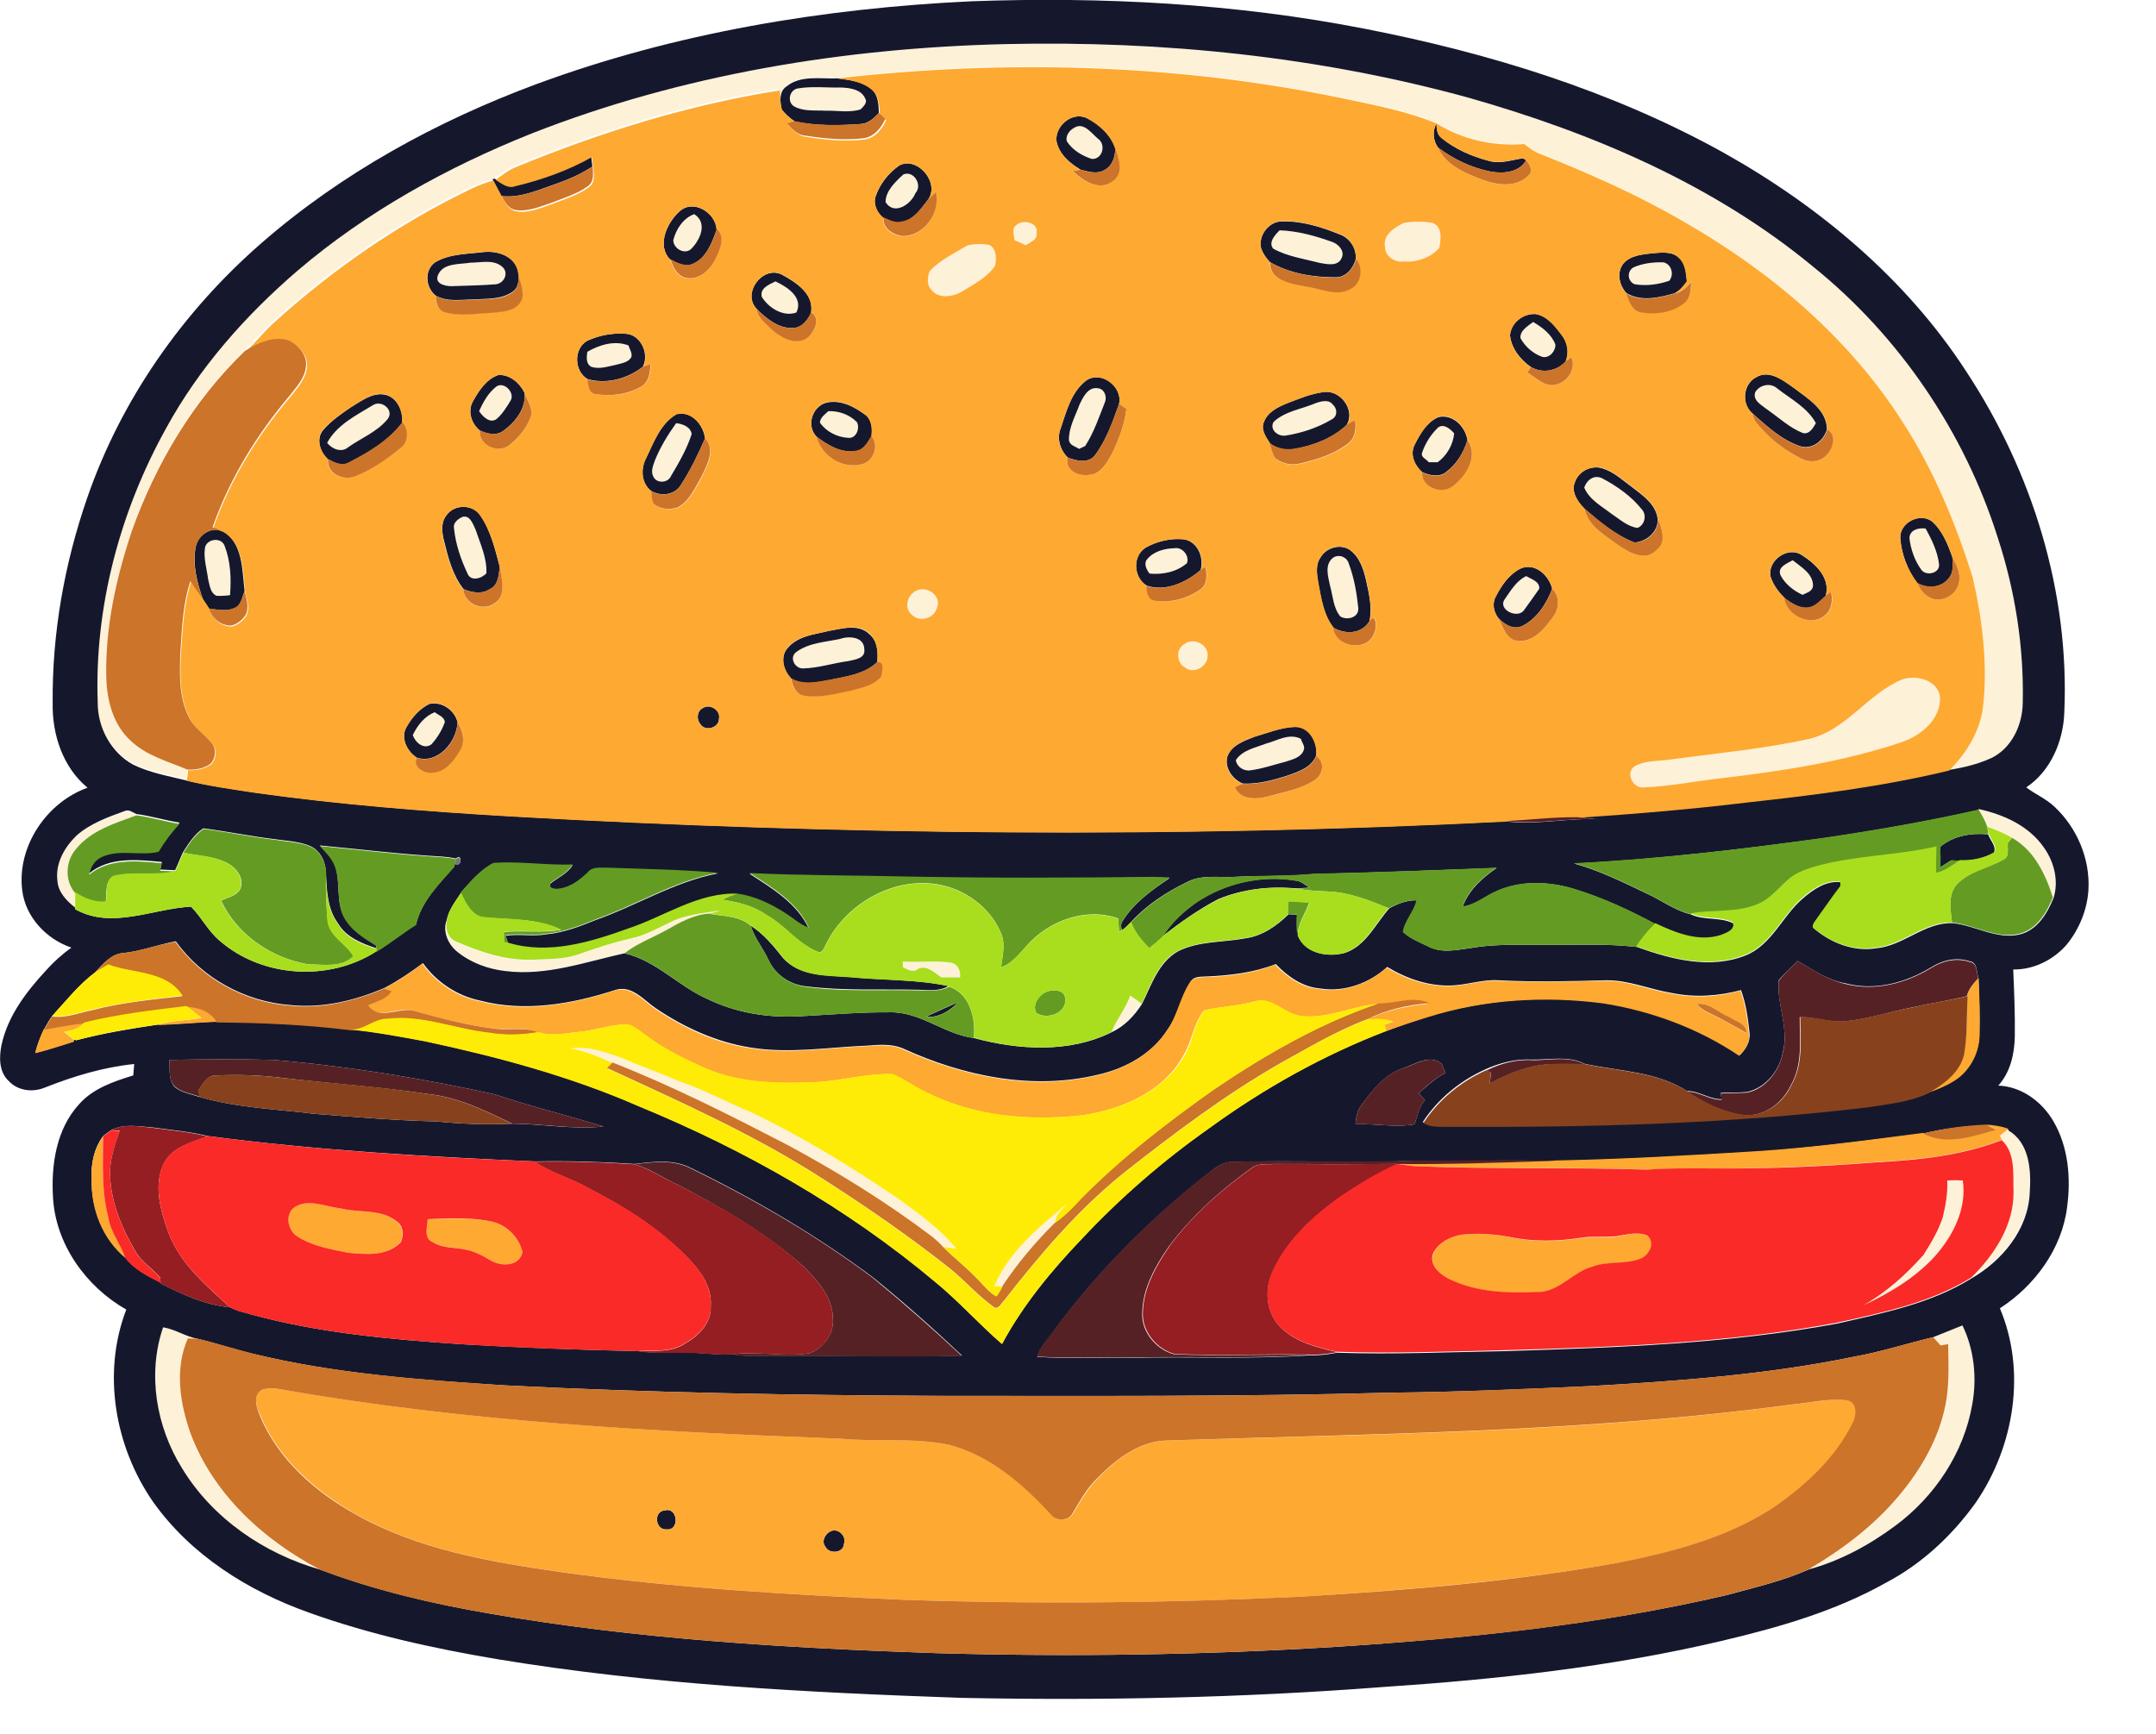 <?xml version="1.0" encoding="utf-8"?>
<!-- Generator: Adobe Illustrator 19.2.0, SVG Export Plug-In . SVG Version: 6.00 Build 0)  -->
<svg version="1.1" id="Layer_1" xmlns="http://www.w3.org/2000/svg" xmlns:xlink="http://www.w3.org/1999/xlink" x="0px" y="0px"
	 viewBox="0 0 679.5 546.6" style="enable-background:new 0 0 679.5 546.6;" xml:space="preserve">
<style type="text/css">
	.st0{fill:#FDF1D7;}
	.st1{fill:#15182D;}
	.st2{fill:#FEA932;}
	.st3{fill:#CC7429;}
	.st4{fill:#649C23;}
	.st5{fill:#562125;}
	.st6{fill:#A8DE1D;}
	.st7{fill:#757976;}
	.st8{fill:#FFEC06;}
	.st9{fill:#87421D;}
	.st10{fill:#941E22;}
	.st11{fill:#F92A27;}
</style>
<path class="st0" d="M167.5,42.1c47.5-18.7,98.7-27,149.6-28.2c49.2-1.1,98.6,3.9,146.1,17c38.9,11.1,77,27.4,108.4,53.3
	c27.1,21.9,47.5,52,58,85.2c5.5,16.8,8.3,34.5,7.9,52.2c-0.1,7-3.5,14.3-10,17.4c-4.2,1.9-8.8,3-13.3,3.7
	c5.7-5.6,10.1-12.9,10.8-21.1c1.3-13.4-0.4-26.9-3.4-39.9c-5.4-17-12.3-33.7-22-48.8c-16.9-26.6-41.6-47.5-68.8-63.1
	C516,61.2,500.3,54.3,484.5,48c-1.6-0.7-2.9-1.8-4.2-2.8c-9.7,0.8-19.4-1.4-27.7-6.5c-9.4-4-19.5-5.8-29.5-7.9
	c-52.3-10.9-106.3-12.3-159.3-6.3c-5.4,0.2-11.6-1.1-16.1,2.6c-2.3,1.6-1.9,4.6-1.6,7c-0.5-2-0.6-4.1-0.7-6.1
	c-28.7,4.5-56.7,13.2-83.5,24.3c-2.3,0.9-4.2,2.5-6.1,3.9l-0.7,0.2c-2.2,0.6-4.4,1.4-6.5,2.4c-23.1,11-44.3,25.8-63.2,42.9
	c-2.9,2.8-5.4,5.8-8.3,8.7c-16.2,15.5-28,35.4-35.5,56.5c-5,14.9-8.5,30.6-8.1,46.5c0.2,7.2,2.3,14.8,7.7,19.8
	c4.9,4.8,11.7,6.6,17.9,9.1c-0.2,1.1-0.4,2.2-0.5,3.3c-5.6-1.4-11.5-2.4-16.8-5c-6.9-3.8-11.1-11.5-11.1-19.4
	c-1-30.2,7.1-60.4,21.6-86.7c10.4-19,25-35.5,41.4-49.6C115.6,66.7,141,52.7,167.5,42.1z"/>
<path class="st0" d="M251.3,27.9c4.6-0.8,9.2-0.2,13.9-0.2c2.8,0.1,6.3,0.6,7.5,3.5c0.8,1.3-0.7,2.6-1.5,3.4c-3.6,1-7.3,0.3-11,0.4
	c-3.3-0.2-6.8,0.2-9.8-1.3C248,32.3,248.7,28.4,251.3,27.9z"/>
<path class="st0" d="M338.7,40.2c2.9-1.8,5.4,1.8,7.3,3.5c2.7,1.8,1.5,6.6-1.9,6.4c-3.1-1-6.1-2.8-7.9-5.6
	C335.7,42.7,337.1,41,338.7,40.2z"/>
<path class="st0" d="M284.7,55c3.2-1.4,6.2,3.3,3.8,5.9c-1.3,3.6-6.7,7.1-9.4,2.8C279.1,60.2,282.2,57.2,284.7,55z"/>
<path class="st0" d="M212.2,75.7c0.9-3.5,3.1-6.9,6.7-8.2c4.4,2.8,1.8,8.3-1.1,11.1C215.6,80.3,212.2,78.3,212.2,75.7z"/>
<path class="st0" d="M320.4,70.9c2-1.9,6.9-0.8,6.3,2.6c0.3,2.1-2,2.9-3.5,3.8c-1.2-0.5-2.4-1.1-3.5-1.6
	C319.8,74.2,318.7,72,320.4,70.9z"/>
<path class="st0" d="M442.6,70.2c2.9-0.5,6-0.6,8.9,0.1c3.2,1.3,2.5,5.2,2,7.9c-2.9,3.1-7.2,4.6-11.4,4.2c-2.7,0.4-5.8-1.8-5.7-4.7
	C435.8,73.9,439.7,71.6,442.6,70.2z"/>
<path class="st0" d="M403.3,72.6c5.6,0.2,11.1,1.7,16.4,3.5c2.1,0.6,4.3,3,3.1,5.2c-1,2.6-4.5,1.9-6.7,1.5c-5-1.4-10.2-2.1-14.8-4.5
	C399.5,76.4,401.9,74,403.3,72.6z"/>
<path class="st0" d="M304.8,77.4c2.2-0.7,4.7-0.6,7-0.1c2.4,1.3,2.4,4.4,1.8,6.6c-2.4,3.6-6.5,5.6-10.1,7.9c-2.9,1.8-7.6,2.7-10-0.4
	c-1.5-1.5-1.2-4-0.5-5.8C296.2,82,300.7,79.9,304.8,77.4z"/>
<path class="st0" d="M148.3,82.8c3.4,0,7.6-1.2,10.3,1.5c1.7,2,0.1,5-2.3,5.2c-4.6,0.4-9.3,0.4-14,0.6c-2,0-5.3-0.6-4.3-3.4
	C139.6,82.8,144.7,83.4,148.3,82.8z"/>
<path class="st0" d="M514.8,84.3c2.9-1.3,6.2-1.7,9.4-1.6c2.6,0.6,3.4,3.8,1.8,5.8c-3.5,1.2-7.2,1.7-10.9,1.1
	C512.9,88.7,512.7,85.5,514.8,84.3z"/>
<path class="st0" d="M240.1,93.6c-0.7-2.8,2.3-4,4.3-4.9c3.6,1.8,8.9,5.1,6.6,9.8C246.8,100.1,242.3,97.1,240.1,93.6z"/>
<path class="st0" d="M479.2,106.6c-0.2-2.4,2.3-3.8,4-5.1c2.9,1.7,5.8,3.9,7,7.1c0.1,2.1-1.9,4.3-4.1,3.9
	C483.2,111.5,480.7,109.3,479.2,106.6z"/>
<path class="st0" d="M185.1,110.9c3.9-2.2,8.6-3.7,13-2c0.3,1.2,1.3,2.3,0.9,3.6c-0.9,1.8-3.2,2-4.9,2.5c-2.6,0.5-5.2,1.5-7.8,0.6
	C184.6,114.6,184.9,112.5,185.1,110.9z"/>
<path class="st0" d="M156.5,121.8c2.5-1.6,5.9,2.1,4.3,4.5c-1.2,2-2.5,4.2-4.3,5.7c-2.1,1.6-4.4-0.7-5.6-2.4
	C152.3,126.7,153.9,123.8,156.5,121.8z"/>
<path class="st0" d="M553.2,123.6c1.5-2.3,4.9-3.1,7-1.1c4.2,3.3,9.5,6,12.1,10.9c-0.8,1.5-2,3.6-4.1,3.1c-4.3-1.7-7.8-5-11.5-7.6
	C555,127.6,552.3,126.2,553.2,123.6z"/>
<path class="st0" d="M340.2,127.6c1.1-2.3,2.7-5.8,5.9-5.2c1.9,0.2,2.8,2.5,2.2,4.2c-1.8,4.8-3.4,9.7-6.3,14
	c-0.5,0.2-1.4,0.7-1.9,0.9c-1.2-0.7-3.1-1.1-3.2-2.8C336.8,134.8,338.9,131.2,340.2,127.6z"/>
<path class="st0" d="M414.6,127.1c1.7-0.6,4.2-1.4,5.5,0.5c1.5,1.2,1.5,3.5-0.1,4.6c-4.5,2.7-9.6,4.4-14.7,5.2
	c-2.3,0.4-5.2-1.9-3.8-4.3C404.9,129.6,410.2,129.1,414.6,127.1z"/>
<path class="st0" d="M103.1,139.6c3-5.6,9-8.6,14.3-11.7c2.8-2.1,7.2,1.5,4.6,4.5c-3.3,3.9-8.3,5.8-12.3,8.7
	C107.5,142.8,104.6,141.5,103.1,139.6z"/>
<path class="st0" d="M258.4,133.2c0.2-1.6,1.6-2.6,2.7-3.6c3.3-0.1,6.7,1.1,9,3.5c1,2-0.3,5.4-2.9,4.9
	C263.8,137.7,260.3,136,258.4,133.2z"/>
<path class="st0" d="M206.5,144.9c1.8-4.1,4-7.9,6.6-11.5c2.1,0.2,4.5,1.1,4.9,3.4c-1.5,4.7-4,9-6.5,13.2c-0.9,2.3-4.6,2.4-5.6,0.2
	C205,148.4,205.9,146.5,206.5,144.9z"/>
<path class="st0" d="M453.3,134.7c1.8-1.2,3.8,0.5,4.9,1.8c-0.3,3.6-2.3,7-5.2,9.1c-0.7,0-2.1,0-2.8,0c-0.7-1-2.6-1.5-2.1-3
	C449.2,139.7,451,136.9,453.3,134.7z"/>
<path class="st0" d="M499.3,153.7c0.9-2.4,3.1-4.2,5.7-2.9c4.6,2.5,9,5.6,12.4,9.7c1.7,1.8,1.1,5-1.3,5.9c-3.2-0.4-5.6-2.8-8.3-4.5
	C504.6,159.5,500.9,157.5,499.3,153.7z"/>
<path class="st0" d="M145.6,163c2.5-0.9,3.6,2.3,4.3,4c1.4,4.5,3.5,8.9,3.4,13.7c-1.4,1.7-5,2.7-6,0c-2.1-4.4-3.7-9.2-4.2-14.1
	C142.6,164.9,144.2,163.7,145.6,163z"/>
<path class="st0" d="M601.8,169.7c0-2.6,2.9-3.4,5.1-3.1c1.9,3.5,3.8,7.1,4.2,11.1c0.5,3.1-4.2,4.1-5.7,1.7
	C603.3,176.6,602.2,173.1,601.8,169.7z"/>
<path class="st0" d="M64.6,172.7c0.5-2.8,5.2-3.4,6.2-0.6c1.9,4.9,2,10.3,1.7,15.5c-1.4,0.2-2.8,0.3-4.3,0.2c-1.9-0.9-2-3.3-2.6-5.2
	C65.1,179.3,64.1,176,64.6,172.7z"/>
<path class="st0" d="M361.7,176.1c2.1-2.3,5.5-3.1,8.5-3.3c2.5-0.4,4.7,2.4,3.9,4.7c-3.2,2.8-7.7,3.7-11.8,3.3
	C361.3,179.4,360.3,177.5,361.7,176.1z"/>
<path class="st0" d="M420.3,175.7c1.9-1,4.3,0,4.8,2.1c1.7,4.5,2.5,9.3,3,14.1c0.1,2.9-3.6,3.8-5.7,2.5c-2.3-2.7-2.3-6.4-3.2-9.6
	C418.7,181.8,417.4,177.8,420.3,175.7z"/>
<path class="st0" d="M561.2,181.4c-1.2-2.7,2.1-3.9,3.9-4.9c2.6,2.1,6.4,4.2,6.4,8c-0.2,1.8-2,2.3-3.3,2.9
	C565.3,186.3,562.7,184.2,561.2,181.4z"/>
<path class="st0" d="M474.3,188.8c1.9-2.7,3.6-5.7,6.6-7.3c1.6,1,4.5,1.7,4.1,4c-1.5,2.3-3.1,4.4-4.7,6.6
	C478.5,195.3,471.8,192.2,474.3,188.8z"/>
<path class="st0" d="M288.6,186.3c3.3-1.9,8.4,1.5,6.7,5.3c-0.9,3.4-5.6,4.7-8,2.1C284.7,191.6,285.9,187.6,288.6,186.3z"/>
<path class="st0" d="M264.8,201.4c2.8-1,7.6-0.6,7.6,3.3c0.4,2.9-3,3.3-5.1,3.7c-4.8,0.6-9.4,2.2-14.2,2.3c-2.6,0-4.6-3.6-2.1-5.2
	C255,202.6,260.1,202.4,264.8,201.4z"/>
<path class="st0" d="M373.5,202.9c2.7-2,7.3,0.4,7.1,3.7c0.2,3.4-4.4,6-7.1,3.8C370.7,208.9,370.5,204.3,373.5,202.9z"/>
<path class="st0" d="M599.5,214.2c4.5-1.6,11.1,0.1,11.9,5.4c0.5,7-5.8,12.3-11.9,14.4c-18.7,6.3-38.2,9.2-57.7,11.5
	c-7.9,0.9-15.7,2.5-23.7,2.8c-3.4,0.5-5.9-4.5-3-6.6c3.5-2,7.7-1.6,11.6-2.2c14.5-2.1,29.2-3.4,43.6-6.5
	C582.1,230.2,588.7,218.6,599.5,214.2z"/>
<path class="st0" d="M130.1,231.7c1.5-3.1,3.7-5.9,6.9-7.2c1.1,0.9,3.1,1.4,3.2,3.1c-0.9,2.6-2.4,5-4.2,7
	C133.6,236.4,130.9,234.1,130.1,231.7z"/>
<path class="st0" d="M399,234.4c3.6-0.9,7.3-3.4,11-1.5c0.3,1.1,1.4,2.2,0.9,3.5c-0.8,2.4-3.5,3-5.7,3.7c-3.7,0.9-7.3,2.2-11,2.7
	c-2.1,0.4-4.4-0.9-4.7-3.2C391.5,236.4,395.6,235.7,399,234.4z"/>
<path class="st0" d="M623.5,255c7.8,1.7,15.9,5.2,20.5,12.1c3.2,4.5,4.7,10.5,3,15.9c-2.3-7.4-5.9-14.9-12.9-18.8
	c-2.4-1.5-5.1-2.6-7.8-3.5c-0.6-1.9-1.6-3.7-2.7-5.4L623.5,255z"/>
<path class="st0" d="M24.1,263.4c4.3-3.8,9.8-5.8,15.2-7.4c1.4-0.6,2.6,0.4,3.8,0.9c-6.7,2.5-14.3,4.8-19,10.6
	c-3.3,3.8-3.6,9.8-0.3,13.7c0,1.6,0,3.3,0,4.9c-2.7-2.1-5.4-4.9-5.6-8.5C17.4,272.2,20.3,267.1,24.1,263.4z"/>
<path class="st0" d="M212.6,290c4.6-1.8,9.6-2.3,14.5-3c-1.3,0.3-2.6,0.7-3.8,1c-4.9,0.4-9.3,2.9-13.5,5.3
	c-4.3,2.5-9.1,4.1-13.1,7.1c-12.3,2.7-24.6,7.1-37.4,5.6c-5.5-0.7-11-2.6-15.3-6.1c-2.8-2.3-4.6-6.5-3.3-10c-0.6,2.9,0.2,6,3.1,7.1
	c7.6,3.3,15.8,6,24.2,5.6c4.6-0.2,9.2-0.1,13.6-1.5c5.6-2,11.3-3.9,17.1-5.2C203.7,294.6,208.1,292.1,212.6,290z"/>
<path class="st0" d="M284.5,303.1c5,0.3,10.1-0.4,15.1,0.3c2.4,0.4,3.3,2.4,3.1,4.7c-2,0-4,0-5.9,0c-2.2-1.5-4.7-4.1-7.5-2.6
	c-1.5,1.2-3.2,0.2-4.6-0.6C284.7,304.5,284.6,303.6,284.5,303.1z"/>
<path class="st0" d="M356.1,313.7c1.2,0.9,2.4,1.7,3.6,2.6c-2.4,3.7-5.5,7-9.6,8.9C351.8,321.2,354.6,317.8,356.1,313.7z"/>
<path class="st0" d="M179.8,330.4c5.5-0.9,10.8,1.2,16,2.9c6.1,2.7,12.3,4.8,18.4,7.5c7.8,2.5,14.9,6.5,22.5,9.7
	c16.3,7.7,31.6,17.2,46.5,27.3c6.5,4.7,13,9.5,18.2,15.7c-1.4-0.2-2.8-0.4-4.2-0.6c-1-1-2.1-2.1-3.2-3c-14.5-10.9-30-20.5-45.9-29.1
	c-18-9.3-36.1-18.5-55-25.9C188.7,333,184.4,331.1,179.8,330.4z"/>
<path class="st0" d="M630.3,358c0.8-0.7,1.7-1.3,2.5-2c6.9,3.9,7.4,12.7,6.8,19.7c-0.5,11.6-8.6,21.4-18.4,27
	c7.3-7.2,13.5-16.4,13.3-27c-0.3-5.5,0.7-12.3-3.7-16.3C630.8,359,630.5,358.3,630.3,358z"/>
<path class="st0" d="M613.7,372.1c1.7-0.1,3.3-0.1,5,0c1.3,8.8-2.9,17.1-8.5,23.6c-6.3,6.9-14.5,11.9-22.9,15.8
	c7.3-4,13.5-9.6,19-15.9c2.3-3.8,4.6-7.6,6.1-11.9C613.2,379.9,613.9,376,613.7,372.1z"/>
<path class="st0" d="M313.3,405.1c4.6-10.8,13.9-18.4,22.7-25.7c-1.5,1.8-3.6,3.4-3.6,5.9c-6.2,6-11.8,12.8-16.6,20
	C315.3,405.3,314,405.2,313.3,405.1z"/>
<path class="st0" d="M51.4,418.4c3.8,0.6,7.1,2.9,10.9,3.8c-0.8,0-2.3-0.1-3.1-0.1c-4.1,9.4-2.4,20.3,0.8,29.8
	c7.1,19.2,23.2,33.7,40.9,43.1c-17.7-5-34.1-16.2-43.7-32.1C49.2,449.6,46.4,433.1,51.4,418.4z"/>
<path class="st0" d="M609.3,421.5c3.1-1.2,6.1-2.5,9.2-3.7c3.7,7.6,4.6,16.5,3.1,24.8c-2.6,15.3-11.8,29.1-24.2,38.3
	c-8.2,6.1-17.4,11.1-27.3,13.8c10.5-6.2,20.4-13.6,28.3-23c7.1-8.4,12.8-18.2,14.9-29.1c1.2-6.2,0.8-12.6,0.8-18.9
	c-0.8,0.1-1.6,0.3-2.4,0.4C610.8,423.3,610,422.4,609.3,421.5z"/>
<g>
	<g>
		<path class="st1" d="M306.2,0.4c41.5-1.5,83.3,0.7,124.1,8.7c39,7.6,77.6,19.5,112.5,38.8c30.3,16.9,57.9,39.9,76.9,69.2
			c20.8,31.6,32.6,69.5,30.9,107.5c-0.3,9-4.3,18.5-12,23.6c2.9,2.2,6.3,3.6,8.9,6.1c7.1,6.6,11.3,16.5,10.7,26.3
			c-0.4,6.2-2.9,12.3-6.8,17.1c-4.2,4.9-10.5,8-16.9,7.9c0.3,7,0.6,14,0.5,21.1c-0.1,5.5-1.4,11.3-5.2,15.5
			c7.4,0.3,13.8,5.1,17.4,11.3c4.7,8.1,5.5,17.8,4.3,26.9c-1.6,13.2-10.2,24.9-21.2,32c8.4,19.9,4.5,43.5-7.5,61.1
			c-7.4,10.4-17,19.4-28.4,25.4c-16,9-33.8,14.1-51.6,18.3c-35.1,8.3-71.2,12.2-107.2,14.6c-44.1,3.4-88.4,4.3-132.6,3.4
			c-48.9-1.7-98-4.2-146.3-12.2c-20.2-3.4-40.2-7.8-59.4-14.7c-19.1-6.8-37.1-18.1-49-34.8c-12.1-17.4-16.2-40.7-8.5-60.7
			c-12.7-7.2-22.3-20.6-23.1-35.4c-0.6-10.2,1-21.4,8.2-29.3c4.4-5,10.9-7.2,17.1-9.1c0.1-1.2,0.2-2.4,0.3-3.6
			c-9.7,1-19,3.8-28.1,7.4c-3.8,1.6-8.5,1.1-11.4-2c-3.2-2.9-3.1-7.7-2.3-11.5c2-9.1,7.8-16.7,14-23.4c2.4-2.7,5.1-5.1,8-7.2
			C14.7,296.1,8,289.1,7,280.6c-1.7-13.8,7.7-27.7,20.6-32.3c-7.8-6.4-11.2-16.8-11-26.7c-0.2-22,3.7-43.9,10.9-64.7
			c10.7-31,30.1-58.6,54.7-80.1c25.4-22.2,55.4-38.6,86.9-50.3C213,10.3,259.6,2.6,306.2,0.4z M167.5,42.1
			C141,52.7,115.6,66.7,93.8,85.3c-16.4,14.1-31,30.6-41.4,49.6c-14.6,26.3-22.7,56.5-21.6,86.7c0,7.8,4.2,15.6,11.1,19.4
			c5.3,2.6,11.1,3.6,16.8,5c7.1,1.7,14.3,2.7,21.4,3.8c26.9,3.8,53.9,5.9,81,7.5c104.3,5.9,209,6.9,313.3,1.6
			c10.2,1.3,20.4-1.3,30.6-0.6c-2.7-0.1-5.4-0.4-8-0.7c18.1-1.2,36.1-2.7,54.1-4.9c21.2-2.3,42.4-5,63.1-10
			c4.5-0.7,9.1-1.8,13.3-3.7c6.5-3.1,9.9-10.4,10-17.4c0.4-17.7-2.4-35.4-7.9-52.2c-10.5-33.2-30.9-63.3-58-85.2
			c-31.4-26-69.5-42.2-108.4-53.3c-47.5-13.1-96.9-18.1-146.1-17C266.2,15.1,215.1,23.4,167.5,42.1z M623.5,255l0.2,0.3
			c-16,3.6-32.1,6.4-48.2,8.8c-26.4,3.6-52.8,6.8-79.4,8.1c8.1,2.2,15.6,6,23.2,9.6c4.5,2.1,8.6,5.2,13.5,6.4
			c4.2,2,9.2,0.8,13.4,2.8c0.8,2.4-2.1,3.3-3.8,4c-7.1,2.3-14.3-0.7-20.7-3.7c-8-4.3-16.4-8.2-25.1-10.9c-8.1-2.6-17.2-3-25.1,0.6
			c-3.5,1.6-6.6,4.3-10.5,4.8c1.9-5.3,6.2-9.1,10.7-12.2c-19.2,0.7-38.3,1.5-57.5,1.9c-8.3,0.8-16.7,0.5-25.1,0.9
			c-5,0.3-10.3-0.8-14.9,1.6c-6.6,3.2-12.9,7.3-17.8,12.7c-0.9,0.9-1.7,1.8-2.8,2.5c-0.4-1-0.4-1.9,0.1-2.7
			c3.6-5.9,9.3-9.9,14.9-13.7c-1.8-0.1-3.6-0.2-5.5-0.2c-25.7,0.3-51.4,0.4-77.1-0.1c-16.6-0.3-33.2-0.3-49.8-1.1
			c7.1,4.6,15,9.3,18.7,17.3c-2.7-1-4.8-3-7.1-4.4c-4.7-3-9.8-5.6-15.3-6.3c-12.5-0.5-23,7-34.4,10.9c-12,4.4-25.3,8.4-37.9,4.6
			c-0.3-0.8-0.6-1.7-0.9-2.5c4.3-0.7,8.7,0.3,13-0.5c5.3-0.5,10.3-2.4,15.2-4.4c13.1-4.6,25.1-12.2,38.8-14.8
			c-11.7-1-23.4-1.1-35.1-1.6c-2,0.1-4.5-0.4-5.9,1.4c-2.5,2.5-5.5,4.8-9.2,5.2c-1.2,0.2-3.7-0.1-2.5-1.9c2.4-1.8,5.3-3.1,6.9-5.7
			c-8.3,0.3-16.7-1-25-0.5c-4.1,2.1-7.1,5.7-10.1,9l-0.2,0.4c-1.7,2.6-3.8,5.2-4.4,8.4c-1.4,3.5,0.4,7.7,3.3,10
			c4.3,3.5,9.8,5.5,15.3,6.1c12.8,1.6,25.1-2.9,37.4-5.6c10.1,2.3,17.1,10.5,26.4,14.5c8.7,4.2,18.4,5.8,28.1,5.4
			c9.7-0.5,19.4-1.4,29-1.3c9.7-0.3,17.2,6.9,26.6,8.1c14.1,3.8,30.1,4.8,43.4-1.8c4.1-1.9,7.2-5.2,9.6-8.9c3-6,5.2-13.2,11.5-16.7
			c6.5-3.2,14-2.7,21-4c5.3-0.7,10-3.9,13.7-7.6c0.7,0,2.2,0.1,2.9,0.1c-0.2,2.2-0.2,4.5,0.2,6.7c2.2,5.7,9.6,6.9,14.9,5.3
			c6.5-2.3,9.4-9.1,13.8-14c2.7-1.5,5.6-2.6,8.7-2.5c-0.8,3.6-3.8,6.4-4.3,10c2.2,2.1,5.1,3.2,7.8,4.5c4.5,2.4,9.6,1,14.4,0.4
			c7.6-1.3,15.4-0.7,23-0.9c9.4,0.1,18.9-0.4,28.4,0.7c10.8,3.9,23,7.1,34.2,2.7c8.3-3.3,11.6-12.4,18-17.9
			c3.3-2.9,7.5-5.8,12.1-5.2c0,0.3,0,1,0,1.4c-2.5,3.2-4.7,6.6-7.1,9.8c-0.6,1-1.7,2-1.6,3.2c5.4,4.7,12.7,7.6,19.9,6.4
			c8.6-0.8,15.1-8.2,24-7.9c7.1,0.7,13.8,5.2,21,3.6c5.6-1.3,8.8-6.6,10.8-11.5c1.7-5.4,0.2-11.4-3-15.9
			C639.4,260.2,631.3,256.7,623.5,255z M24.1,263.4c-3.8,3.7-6.7,8.8-6,14.2c0.2,3.6,2.9,6.4,5.6,8.5v0.5
			c11.5,6.5,24.4-0.2,36.5-0.8c3.3,3.3,5.4,7.7,9,10.7c13.4,11.7,34.5,13,49.4,3.4c4.3-2.6,8.2-5.8,12.5-8.5
			c1.7-7.3,7.2-12.7,12-18.2l0.3-1c2.1,1.5,2.5-3.4,0.3-1.6c-1.5-0.3-3-0.5-4.5-0.6c-12.8-0.7-25.6-2.3-38.4-3.5
			c1.7,1.9,3.6,3.5,4.6,5.9c2.1,5.1,0.4,11,2.8,16c2.1,4.3,6.4,7,10.4,9.4c0,0.3,0,0.8,0,1.1c-4.6-1.5-9.6-3.5-12.1-7.9
			c-3.4-4.6-3.5-10.5-3.8-16c0-3.3-1.8-6.9-4.9-8.3c-3.3-1.4-7.1-1.6-10.6-2.1c-7.8-0.9-15.4-2.5-23.1-3.5c-2.8,1.8-4.6,4.7-6.4,7.5
			c-0.9,1.9-1.6,3.8-2.5,5.7c-1.6-0.1-3.2-0.1-4.7-0.2c0.2-0.8,0.3-1.6,0.5-2.4c-7.8-0.7-16.4-1.7-22.9,3.6c0.5-2.4,1.9-4.6,4.1-5.6
			c5.6-2.4,12-0.2,17.8-1.6c1.9-3.1,4.1-6.1,6.6-8.8c-4.6-0.7-9-2.1-13.6-2.7c-1.2-0.5-2.4-1.6-3.8-0.9
			C33.9,257.6,28.4,259.6,24.1,263.4z M39,300.4c-3.9,0.2-6.5,3.4-9,6.1c-5.2,3.9-9.2,9-13.5,13.7c-1,1.3-1.8,2.8-2.6,4.2
			c-1.2,2.4-2.1,4.9-2.8,7.5c4.1-1,8.1-2.3,12.1-3.6l0.1-0.6l0.8,0.2c8.4-2.2,16.9-3.6,25.5-4.9c6.2-0.1,12.4-0.8,18.6-1
			c13.9,0.1,27.9,0.6,41.7,2.4c8.2,0.8,16.2,2.3,24.2,3.8c22.9,4.9,45.6,11,67.1,20.4c33.6,13.8,65.6,32,93.5,55.4
			c7.4,6.1,13.8,13.3,21.1,19.6c6.6-12.3,15.6-23.1,25.2-33.2c12.1-13,25.6-24.7,40.2-34.9c17.2-12.5,36-23,55.8-30.6
			c4.4-1.6,8.8-3.1,13.3-4.5c17.8-5.5,36.8-6.7,55.2-4.3c15.2,2.4,30,7.9,42.8,16.5c1.9-1.8,3.4-4.3,3.1-7
			c-0.5-4.6-1.1-9.2-2.7-13.5c-7.1,1.9-14.6,2.4-21.8,0.9c-6.9-1.1-13.6-4.1-20.7-4c-11.3,0.3-22.6,0.6-33.9,0
			c-4.8-0.3-9.4,1.3-14.1,1.6c-7.4,0.5-14.7-2-21-5.8c-5.6,5.1-13.4,8-21,6.8c-5.6-0.4-10.4-3.8-14.1-7.7c-7,2.7-14.5,3.6-21.9,3.9
			c-1.8,0.1-4-0.1-5,1.7c-3,4.6-3.8,10.4-7.1,14.9c-4.8,7.6-13.1,12.3-21.8,14.3c-20.8,5.1-42.8,0.5-61.9-8.3
			c-3.5-1.4-7.4-1.1-11.1-0.8c-12.2,0.5-24.6,2.6-36.8,0.6c-10.7-1.7-20.8-6.3-29.7-12.3c-3.9-2.6-7.7-7.6-13-5.8
			c-13.6,4.4-28.4,7-42.5,3.3c-7.2-1.5-13.7-5.8-18-11.8c-3.9,2.9-7.9,5.6-12.1,7.8c-9.3,4-19.5,6.5-29.8,5.4
			c-14.2-1.1-27.7-8.5-36-20.1C49.7,297.8,44.5,299.8,39,300.4z M566.5,302.9c-1.9,2.1-4.1,3.9-5.9,6.1c-0.7,7.5,3.3,15,1.3,22.6
			c-1,5.8-5.3,11.2-11.2,12.6c-2.8,0.3-5.6,0.1-8.4,0.3c0.1,0.5,0.2,1.5,0.3,2c-3.9,0-7.1-2.6-10.9-2.6c-9.7-6.2-21.5-6.2-32.4-8.6
			c-4.9-2.6-10.9-1.2-16.3-1.3c-5.2-0.3-10.3,1-14.9,3.1c-8,3.6-14.9,9.3-19.7,16.6c2.6,1.6,5.7,1.1,8.6,1.2
			c44,0.1,88.1-1,131.9-6.2c6.2-1,12.5-1.6,18.3-4.2c2.8-1.1,5.7-2.2,8.3-3.7c4.9-3,8.1-8.6,8.3-14.3c0.2-6.1,0-12.3-0.3-18.4
			c-0.6-1.8-0.3-4.9-2.8-5.1c-4.2-1.4-8.6-0.3-12.2,2c-7.9,4.8-17.6,7.4-26.7,5C576.2,309.1,571.4,305.7,566.5,302.9z M53.4,334.1
			c0.2,2.9-0.4,6.3,1.7,8.6c2.3,1.8,5.2,2.2,7.9,3.1c11.7,3.4,24,3.8,36.1,5.3c12.8,1,25.7,2.1,38.5,2.4c7.9,0.8,15.9,1.1,23.9,0.7
			c9.6,0.1,19.1,1.9,28.7,0.9c-11.3-3.5-22.9-6.3-34.1-10.1c-23-5.1-46.4-8.9-69.9-10.9C75.2,333.8,64.3,333.9,53.4,334.1z
			 M442.1,336.8c-5.8,1.9-9.7,7-13.1,11.7c-1.3,1.7-1.6,3.8-1.8,5.9c6.2-0.3,12.5,1.1,18.6,0c1-2.6,1.3-5.5,3.3-7.6
			c-0.7-0.7-1.3-1.5-2-2.2c2.7-2.3,5.3-4.8,8.5-6.4c-0.5-0.9-0.9-1.9-1.2-2.9C450.5,332.2,446,335.5,442.1,336.8z M606.1,357.3
			c-17.6,2.2-35.2,4.6-53,5.8c-20.9,1.3-41.8,2.4-62.8,2.9c-14.4-0.4-28.8,0-43.2-0.1c-19.9,0.7-39.7-0.2-59.6,0.4
			c-2.5,0.3-4.6,1.9-6.5,3.4c-18.6,14.6-35.5,31.5-49.4,50.6c-1.7,2.4-3.9,4.5-4.7,7.4c10,0.7,20.1,0.1,30.2,0.3
			c18.7-0.4,37.5,0.5,56.2-0.8c2.7,0.1,5.4-0.3,8.1-0.8c17.6,0.6,35.2-0.2,52.8-0.5c35.1-1.1,70.4-2.3,104.9-8.7
			c14.4-3.3,29.5-6.3,42.2-14.2c9.7-5.6,17.9-15.4,18.4-27c0.5-7,0-15.8-6.8-19.7l0.2-0.2c-2.3-0.8-4.8-1.3-7.2-1.3
			C619.2,354.9,612.5,355.8,606.1,357.3z M35.1,356.2c-0.9,0.6-1.8,1.3-2.6,1.9c-2.9,3.9-3.9,8.8-3.6,13.6
			c-0.2,9.3,3.5,18.8,10.7,24.8c2.7,3.6,7.1,5.8,11.1,7.8v0.3c6.9,3.5,14.1,6.8,21.9,7.5c2.1,1.2,4.6,1.6,6.8,2.3
			c21.4,5.8,43.7,7.8,65.8,9.3c18.6,1.1,37.2,1.8,55.9,2.2c5.3,0.8,10.8,0.3,16.1,0.5c4.6,0,9.1,0.8,13.7,0.4
			c4.7,1.1,9.5,0.3,14.3,0.6c19.3-0.2,38.7,0.4,58-0.1c-9-8.5-18.4-16.8-28-24.6c-18-13.4-37.3-24.7-57.4-34.5
			c-5.5-2.9-11.9-2-17.8-1.3c-10.5-0.7-21-1-31.4-0.8c-34.4-1.5-68.9-3.5-103.1-8c-5.7-1.4-11.5-1.9-17.3-2.7
			C43.8,355.1,39.2,354.1,35.1,356.2z M51.4,418.4c-5,14.7-2.2,31.2,5.9,44.3c9.6,15.9,26,27.1,43.7,32.1
			c17.2,6.5,35.2,10.7,53.2,13.8c46.5,8.1,93.8,10.9,140.9,12.5c42.1,1.2,84.2,0.6,126.2-2c41.3-2.7,82.6-6.9,122.9-16.3
			c8.7-2.4,17.6-4.4,25.9-8.1c9.9-2.7,19.1-7.7,27.3-13.8c12.4-9.2,21.6-23,24.2-38.3c1.5-8.3,0.6-17.2-3.1-24.8
			c-3.1,1.2-6.1,2.5-9.2,3.7c-8.4,2-16.6,4.7-25.2,6.2c-27.1,5.6-54.8,7.6-82.4,9.2c-21.2,1-42.3,1.9-63.5,2.1
			c-47.6,1.3-95.3,1-143,1c-45.4-0.2-90.7-1-136-3.3c-26.5-1.7-53.2-3.6-79.2-9.9c-6-1.4-11.8-3.4-17.8-4.8
			C58.5,421.3,55.2,419,51.4,418.4z"/>
	</g>
	<g>
		<path class="st1" d="M247.8,27.3c4.5-3.7,10.7-2.4,16.1-2.6c3.7,0.5,7.8,0.9,10.8,3.4c2.1,1.9,2.2,4.8,2.3,7.5
			c-1.6,1.7-3.4,3.4-5.9,3.5c-6.9,0.5-13.8,0.6-20.6-0.8c-1.6-1.1-3.1-2.4-4.3-4C245.9,31.9,245.5,28.9,247.8,27.3z M251.3,27.9
			c-2.6,0.6-3.3,4.4-0.9,5.7c3,1.6,6.5,1.1,9.8,1.3c3.7-0.1,7.4,0.7,11-0.4c0.8-0.8,2.3-2.1,1.5-3.4c-1.2-2.9-4.8-3.4-7.5-3.5
			C260.6,27.7,255.9,27.1,251.3,27.9z"/>
	</g>
	<g>
		<path class="st1" d="M333,44.7c-0.8-4.9,5-9.8,9.7-7.4c3.8,2,7.4,5.2,8.8,9.4c0,2.7-0.9,5.6-3.4,6.9c-2.4,1.4-5.1,0.5-7.5-0.1
			C337.2,51.5,333.9,48.7,333,44.7z M338.7,40.2c-1.6,0.8-2.9,2.5-2.5,4.3c1.8,2.8,4.8,4.6,7.9,5.6c3.4,0.2,4.6-4.6,1.9-6.4
			C344,42,341.6,38.5,338.7,40.2z"/>
	</g>
	<path class="st1" d="M453.2,46.5c-1.6-2.3-1.8-5.1-0.5-7.6c0.1,1.6,0.2,3.5,1.6,4.6c4.3,3.5,9.5,5.8,14.9,7.2
		c3.6,1.1,7.2-0.3,10.8-0.8l1,0.6c-2.2,3.9-7.2,4.3-11.2,3.6C463.8,52.9,458.1,50.2,453.2,46.5z"/>
	<path class="st1" d="M162.1,58.3c8.4-2,16.6-5,24.2-9.2c0.1,0.9,0.3,2.6,0.4,3.4c-3.5,2.3-7.3,4-11.3,5.4
		c-5.6,1.9-11.3,4.6-17.4,3.9c-0.9-1.8-1.9-3.5-2.8-5.3l0.7-0.2C157.8,57.5,159.7,59.2,162.1,58.3z"/>
	<g>
		<path class="st1" d="M283.5,52.1c5.9-2.9,13,5.9,8.8,11.1c-2.2,2.8-4.4,6.2-8.2,6.8c-2,0.5-3.9-0.5-5.7-1.3
			c-2-1.6-3.3-4.4-2.4-6.9C277.4,57.8,280.2,54.4,283.5,52.1z M284.7,55c-2.5,2.3-5.6,5.2-5.6,8.7c2.6,4.3,8,0.8,9.4-2.8
			C290.9,58.3,287.9,53.6,284.7,55z"/>
	</g>
	<g>
		<path class="st1" d="M214.1,66.7c4.3-4.1,11.4,0.3,11.8,5.6c-1.5,4.2-3.3,9.2-7.8,11c-2.4,0.9-4.8-0.4-6.9-1.5
			C206.9,77.4,210.2,70.2,214.1,66.7z M212.2,75.7c0,2.6,3.4,4.6,5.5,2.9c2.9-2.8,5.5-8.3,1.1-11.1
			C215.3,68.8,213.1,72.2,212.2,75.7z"/>
	</g>
	<g>
		<path class="st1" d="M397.5,78.4c-1.1-4,2.3-8.6,6.5-8.6c6.2-0.2,12.3,1.7,18,4c3.3,1.1,5.5,4.3,5.3,7.8c-0.8,3-3.1,5.9-6.5,5.8
			c-7.1,0-14.4-1.2-20.6-4.8C399.1,81.4,398.1,80,397.5,78.4z M403.3,72.6c-1.4,1.4-3.7,3.8-2,5.8c4.6,2.5,9.8,3.2,14.8,4.5
			c2.2,0.4,5.6,1.1,6.7-1.5c1.2-2.3-1.1-4.6-3.1-5.2C414.4,74.3,408.9,72.8,403.3,72.6z"/>
	</g>
	<g>
		<path class="st1" d="M137.1,82.7c4.5-2.7,10-2.6,15-3.2c4.5-0.6,10.1,1.1,11.2,6.1c0.3,2.3,0.3,5-1.8,6.4
			c-3.6,2.5-8.2,2.1-12.3,2.4c-4,0-8.3,0.9-12-1.3C134.1,90.5,133.7,85.2,137.1,82.7z M148.3,82.8c-3.6,0.6-8.7,0-10.3,4
			c-1,2.7,2.3,3.4,4.3,3.4c4.7-0.2,9.3-0.2,14-0.6c2.5-0.3,4-3.3,2.3-5.2C155.9,81.6,151.7,82.8,148.3,82.8z"/>
	</g>
	<g>
		<path class="st1" d="M511.7,83c2.3-2.6,6.1-2.8,9.4-3.2c2.8-0.2,6.1-0.6,8.2,1.6c2,1.9,2.1,4.7,2.4,7.3c-1.1,1.4-2.2,2.9-3.8,3.7
			c-4.9,1.4-10.6,2.8-15.3,0C510.3,89.9,509.4,85.8,511.7,83z M514.8,84.3c-2.1,1.2-1.9,4.4,0.4,5.3c3.6,0.6,7.4,0.1,10.9-1.1
			c1.6-2,0.7-5.2-1.8-5.8C521,82.6,517.7,83,514.8,84.3z"/>
	</g>
	<g>
		<path class="st1" d="M238.5,97.4c-4.8-4.9,1.8-13.7,7.8-10.9c4.4,2.4,10.2,6,9.4,11.9c-1,2.4-2.9,4.9-5.7,5
			C245.4,103.6,241.6,100.5,238.5,97.4z M240.1,93.6c2.2,3.5,6.8,6.4,10.9,4.9c2.3-4.8-3-8.1-6.6-9.8
			C242.4,89.7,239.4,90.8,240.1,93.6z"/>
	</g>
	<g>
		<path class="st1" d="M475.9,105.7c0.3-4,4.2-7,8.2-6.7c3.6,0.7,6.1,3.9,8.2,6.7c1.8,2.3,2.3,5.5,1.2,8.2c-2.8,3.1-7.3,3.9-11,1.8
			C479.2,113.4,476.3,109.8,475.9,105.7z M479.2,106.6c1.5,2.7,4,4.9,6.9,5.9c2.2,0.5,4.2-1.8,4.1-3.9c-1.2-3.2-4.1-5.4-7-7.1
			C481.5,102.8,479,104.2,479.2,106.6z"/>
	</g>
	<g>
		<path class="st1" d="M185.1,107.4c3.7-1.7,7.9-2.5,12-2.2c4.9,0.2,7.6,6.4,5.5,10.4c-4.8,3.8-11.5,5.6-17.4,3.9
			C180.9,117,180.7,109.9,185.1,107.4z M185.1,110.9c-0.2,1.7-0.5,3.7,1.2,4.7c2.6,0.9,5.3-0.1,7.8-0.6c1.7-0.5,4-0.7,4.9-2.5
			c0.3-1.3-0.6-2.4-0.9-3.6C193.7,107.2,188.9,108.7,185.1,110.9z"/>
	</g>
	<g>
		<path class="st1" d="M553.5,118.9c4.2-2.5,8.6,1.1,11.9,3.4c4.3,3.3,10.3,6.8,10.4,13c-1,3.6-4.7,6.6-8.6,5.3
			c-5.8-2-10.4-6.3-14.9-10.3C548.8,127.4,549.3,121.1,553.5,118.9z M553.2,123.6c-0.9,2.6,1.9,4,3.5,5.3c3.8,2.6,7.2,5.9,11.5,7.6
			c2.1,0.5,3.2-1.6,4.1-3.1c-2.6-4.9-7.9-7.6-12.1-10.9C558,120.5,554.6,121.3,553.2,123.6z"/>
	</g>
	<g>
		<path class="st1" d="M149,126.6c1.9-3.4,4.2-7.1,8.1-8.4c3.6-0.2,6.7,2.5,8.2,5.6c0.6,5-3,9.4-6.8,12.1c-2.3,1.6-5,0.8-7.3-0.2
			C148.6,133.6,147.3,129.7,149,126.6z M156.5,121.8c-2.6,2-4.2,4.9-5.5,7.8c1.1,1.7,3.5,4.1,5.6,2.4c1.8-1.6,3.1-3.7,4.3-5.7
			C162.4,123.9,159,120.2,156.5,121.8z"/>
	</g>
	<g>
		<path class="st1" d="M342.4,119.9c4.8-3.2,11.5,2.1,10.3,7.4c-2,5.6-4,11.4-7.6,16.2c-2.1,2.7-5.9,1.8-8.6,0.7
			c-2.4-2.4-3.5-6-2.2-9.2C336.1,129.7,337.6,123.5,342.4,119.9z M340.2,127.6c-1.3,3.6-3.4,7.2-3.3,11.1c0.2,1.7,2,2,3.2,2.8
			c0.5-0.2,1.4-0.7,1.9-0.9c2.8-4.3,4.4-9.2,6.3-14c0.6-1.7-0.3-4-2.2-4.2C342.9,121.8,341.3,125.3,340.2,127.6z"/>
	</g>
	<g>
		<path class="st1" d="M405.7,127.1c3.7-1.4,7.4-3,11.4-3.5c5.3-0.9,10.2,5.7,7.3,10.4c-4.5,4.2-10.4,6.4-16.3,7.5
			c-2.8,0.6-5.6,0-7.8-1.7c-1.3-2-3.1-4.5-1.9-6.9C399.6,129.8,402.8,128.3,405.7,127.1z M414.6,127.1c-4.4,1.9-9.6,2.5-13.2,5.9
			c-1.4,2.5,1.5,4.7,3.8,4.3c5.1-0.8,10.2-2.5,14.7-5.2c1.7-1,1.6-3.4,0.1-4.6C418.8,125.8,416.3,126.5,414.6,127.1z"/>
	</g>
	<g>
		<path class="st1" d="M110.7,128.3c3.2-1.9,6.6-4.6,10.5-3.9s5.9,5.1,5.6,8.8c-4.3,5.7-10.5,9.4-16.8,12.6c-2.2,1.3-4.7,0-6.7-1
			c-2.5-2.3-3.8-6.5-1.4-9.3C104.4,132.6,107.6,130.4,110.7,128.3z M103.1,139.6c1.5,1.9,4.5,3.2,6.6,1.4c4.1-2.9,9-4.8,12.3-8.7
			c2.6-2.9-1.8-6.5-4.6-4.5C112.1,131,106.1,134,103.1,139.6z"/>
	</g>
	<g>
		<path class="st1" d="M257.3,137.6c-3.2-3.4-1.4-9.2,2.9-10.6c4.6-1.2,9.1,1.2,12.7,3.9c1.9,1.6,2.1,4.3,1.8,6.6
			c-1.1,1.9-2.2,4.1-4.5,4.6C265.4,143.1,260.9,140.4,257.3,137.6z M258.4,133.2c1.9,2.8,5.4,4.6,8.8,4.8c2.6,0.4,3.9-2.9,2.9-4.9
			c-2.3-2.4-5.7-3.6-9-3.5C260,130.6,258.6,131.5,258.4,133.2z"/>
	</g>
	<g>
		<path class="st1" d="M203.7,144.3c2.4-5,4.5-10.8,9.5-13.8c4.7-1.1,8.5,3.4,9,7.7c-2.2,5.1-4.7,10.2-7.7,14.8
			c-2,3.1-6.2,3.5-9.2,1.8C202,152.3,201.8,147.7,203.7,144.3z M206.5,144.9c-0.6,1.7-1.5,3.6-0.6,5.3c1,2.3,4.7,2.1,5.6-0.2
			c2.5-4.2,5-8.5,6.5-13.2c-0.4-2.3-2.9-3.2-4.9-3.4C210.5,137,208.2,140.8,206.5,144.9z"/>
	</g>
	<g>
		<path class="st1" d="M445.8,140.3c1.7-3.4,3.8-7.2,7.5-8.8c4.6-1.1,8.5,3,9.2,7.2c-1.2,4-3.5,7.8-7,10.3c-2.2,1.5-5.1,0.8-7.3-0.2
			C445.9,146.8,444.3,143.4,445.8,140.3z M453.3,134.7c-2.3,2.2-4.1,5-5.1,8c-0.5,1.5,1.4,2,2.1,3c0.7,0,2.1,0,2.8,0
			c2.9-2.1,4.9-5.6,5.2-9.1C457.1,135.2,455.1,133.5,453.3,134.7z"/>
	</g>
	<g>
		<path class="st1" d="M496.4,151.9c1.2-3.5,5.3-5.4,8.8-4.2c3.5,1.1,6.2,3.7,9.1,5.8c3.2,2.5,7,5,8,9.2c1,4.3-3.1,8.1-7.2,8.3
			c-6-2.3-11-6.6-15.8-10.7C497.3,158.2,495,155,496.4,151.9z M499.3,153.7c1.6,3.8,5.4,5.8,8.5,8.2c2.6,1.7,5.1,4.1,8.3,4.5
			c2.3-0.9,3-4.1,1.3-5.9c-3.3-4.1-7.7-7.2-12.4-9.7C502.4,149.5,500.1,151.3,499.3,153.7z"/>
	</g>
	<g>
		<path class="st1" d="M140.8,162.3c2.5-3.4,8.2-3.4,10.6,0.2c3.3,4.8,4.6,10.6,6.1,16.1c-0.3,2.6-0.4,5.9-3.1,7.1
			c-2.5,1.7-5.7,1.1-8.3,0c-3.4-4.3-4.8-9.7-6.1-15C139.3,168,138.8,164.7,140.8,162.3z M145.6,163c-1.4,0.7-2.9,1.9-2.5,3.6
			c0.5,4.9,2.1,9.6,4.2,14.1c1,2.7,4.5,1.7,6,0c0.2-4.8-1.9-9.2-3.4-13.7C149.1,165.3,148.1,162.1,145.6,163z"/>
	</g>
	<g>
		<path class="st1" d="M598.9,169.6c-0.2-4.8,5.9-8,9.8-5.4c3.4,2.8,5.1,7.2,6.6,11.3c0.2,2.4,0.5,5.1-1.3,7
			c-2.4,2.9-6.7,3.1-9.8,1.3C601.2,179.7,599.3,174.7,598.9,169.6z M601.8,169.7c0.4,3.4,1.6,6.9,3.6,9.7c1.4,2.4,6.2,1.4,5.7-1.7
			c-0.5-4-2.3-7.6-4.2-11.1C604.7,166.3,601.8,167,601.8,169.7z"/>
	</g>
	<g>
		<path class="st1" d="M61.7,172.3c0.8-3.7,4.8-6.4,8.5-4.9c6.4,3.7,6.1,12.4,6.9,18.9c-0.8,1.8-1,4.4-3,5.3
			c-2.6,1.3-5.5,0.5-8.2,0.3c-0.6-1-1.2-1.9-1.9-2.9C62.1,183.7,60.6,177.9,61.7,172.3z M64.6,172.7c-0.5,3.3,0.6,6.7,1,9.9
			c0.5,1.8,0.6,4.2,2.6,5.2c1.4,0.1,2.8,0,4.3-0.2c0.4-5.2,0.2-10.6-1.7-15.5C69.8,169.2,65.1,169.8,64.6,172.7z"/>
	</g>
	<g>
		<path class="st1" d="M361.1,172.6c3.6-2,7.9-3,11.9-2.6c4.5,0.6,6.5,5.8,5.4,9.7c-4.6,3.9-11,6.9-17,4.9
			C357.2,182,356.8,175.3,361.1,172.6z M361.7,176.1c-1.4,1.4-0.4,3.4,0.6,4.7c4.1,0.4,8.6-0.5,11.8-3.3c0.8-2.3-1.4-5.1-3.9-4.7
			C367.2,172.9,363.8,173.7,361.7,176.1z"/>
	</g>
	<g>
		<path class="st1" d="M416.2,175.7c1.8-3.1,6.3-4.4,9.3-2.3c3.1,2.3,4.3,6.2,5.1,9.8c0.9,4.1,1.9,8.4,1,12.6
			c-2.4,4.1-7.7,4.3-11.4,2c-3-3.9-3.8-9-4.7-13.7C415.1,181.3,414.4,178.1,416.2,175.7z M420.3,175.7c-3,2.1-1.7,6.1-1.1,9
			c0.9,3.2,1,6.9,3.2,9.6c2,1.3,5.8,0.5,5.7-2.5c-0.5-4.8-1.3-9.6-3-14.1C424.6,175.7,422.2,174.6,420.3,175.7z"/>
	</g>
	<g>
		<path class="st1" d="M558,181.7c-1-5,5.5-9.7,9.9-6.7c4.3,2.7,9.1,7.2,7.5,12.9c-1.6,1.3-3,3.2-5.2,3.6c-2.9,0.5-5.5-1.3-7.7-2.9
			C560.5,186.6,558.8,184.3,558,181.7z M561.2,181.4c1.5,2.8,4.1,4.8,6.9,6.1c1.4-0.7,3.2-1.1,3.3-2.9c0-3.8-3.8-5.9-6.4-8
			C563.3,177.6,560,178.7,561.2,181.4z"/>
	</g>
	<g>
		<path class="st1" d="M479.5,179.1c4.5-1.7,8.7,2.4,9.7,6.5c-1.8,4.7-4.8,9.4-9.4,11.7c-2.8,1.4-5.7-0.5-7.6-2.5
			c-1.5-2-2-4.7-0.7-6.9C473.3,184.4,475.8,180.8,479.5,179.1z M474.3,188.8c-2.5,3.4,4.2,6.5,6.1,3.4c1.6-2.2,3.2-4.4,4.7-6.6
			c0.3-2.3-2.6-3.1-4.1-4C477.9,183.1,476.2,186.1,474.3,188.8z"/>
	</g>
	<g>
		<path class="st1" d="M261.1,198.9c4.2-0.7,9.4-2.4,12.9,1c2.6,2.2,2.8,5.7,2.5,8.8c-4,3.8-9.6,4.5-14.8,5.6
			c-4.1,0.8-8.6,1.9-12.4-0.4c-2.4-2.5-3.6-6.9-1-9.7C251.6,200.4,256.7,200,261.1,198.9z M264.8,201.4c-4.7,1-9.8,1.2-13.8,4.1
			c-2.4,1.7-0.5,5.3,2.1,5.2c4.8-0.1,9.5-1.7,14.2-2.3c2.1-0.5,5.5-0.8,5.1-3.7C272.4,200.7,267.6,200.4,264.8,201.4z"/>
	</g>
	<g>
		<path class="st1" d="M128,229.4c1.7-3.1,4.1-5.9,7.3-7.5c3.9-0.9,7.9,1.9,8.9,5.7c-0.2,6.2-6.2,13.4-12.9,11.2
			C128.4,236.9,126.2,232.8,128,229.4z M130.1,231.7c0.8,2.4,3.5,4.7,5.9,2.9c1.8-2,3.3-4.4,4.2-7c-0.2-1.7-2.1-2.2-3.2-3.1
			C133.8,225.8,131.6,228.6,130.1,231.7z"/>
	</g>
	<path class="st1" d="M221.5,223.2c2.3-1.5,5.7,0.7,5.1,3.4c0,2.9-4.5,4.1-5.9,1.6C219.4,226.7,219.7,224.1,221.5,223.2z"/>
	<g>
		<path class="st1" d="M395.5,232.2c4.1-1.2,8.2-2.9,12.6-3.1c4.6-0.1,7.3,5,6.7,9.1c-1.5,3.7-5.4,5-8.8,6.2
			c-4.6,1.5-9.4,2.8-14.3,2.6c-3.2-1.3-5.8-4.9-4.9-8.5C388.1,234.9,392.2,233.5,395.5,232.2z M399,234.4c-3.3,1.3-7.4,2-9.5,5.2
			c0.3,2.2,2.6,3.6,4.7,3.2c3.8-0.5,7.4-1.8,11-2.7c2.1-0.7,4.9-1.3,5.7-3.7c0.5-1.2-0.6-2.3-0.9-3.5
			C406.3,231,402.5,233.5,399,234.4z"/>
	</g>
	<path class="st1" d="M611.5,266.9c4.3-3.5,9.7-4.4,15.1-3.9c0.6,1.9,2.7,3.7,1.8,5.8c-3.3,1.9-7.1,2.6-10.9,2.5
		c-0.6,0-1.9-0.1-2.5-0.1c-1.2,0.7-2.3,1.4-3.5,2.2C611.6,271.3,611.6,269.1,611.5,266.9z"/>
	<path class="st1" d="M366.5,295c9-13.6,26.7-20.3,42.6-17.3c1.4,0.4,2.4,1.4,3.6,2.1c-1.6,0.1-3.1,0.2-4.7,0.2
		c-8.1-0.7-16.5,0.3-24,3.4C377.8,286.6,372.1,290.7,366.5,295z"/>
	<path class="st1" d="M242.2,302.6c-1.7-3.7-4.4-6.9-5.6-10.8c4.1,2.6,7.2,6.4,10.2,10.2c5.3,5.9,14,5.4,21.3,6
		c10.3,1,20.7,0.7,30.8,2.8c-2.7,1.7-5.9,1.3-8.9,1.2c-12-0.3-24.1,0.4-36-1.1C249,310.4,244.4,307.3,242.2,302.6z"/>
	<path class="st1" d="M291.9,320.5c3.3-1.6,6.7-3.1,10.1-4.6C299.4,318.6,295.9,320.9,291.9,320.5z"/>
	<path class="st1" d="M209.6,476.1c4-1.1,4.7,6.4,0.5,6C206.5,482.4,205.8,476.3,209.6,476.1z"/>
	<path class="st1" d="M261.4,482.9c2.4-1.6,5.5,1.1,4.6,3.7c-0.1,3-4.7,3.4-5.9,0.9C258.9,486,259.9,483.8,261.4,482.9z"/>
</g>
<g>
	<g>
		<path class="st2" d="M263.9,24.7c53-6,107-4.6,159.3,6.3c9.9,2.1,20.1,4,29.5,7.9c-1.2,2.5-1.1,5.3,0.5,7.6
			c2.5,5.6,8.6,8.1,13.9,10.1c4.7,1.9,10.9,2.7,14.7-1.4c1.5-1.5,0.3-3.5-0.8-4.7l-1-0.6c-3.6,0.4-7.2,1.8-10.8,0.8
			c-5.3-1.4-10.6-3.7-14.9-7.2c-1.5-1.1-1.5-3-1.6-4.6c8.3,5.1,18,7.3,27.7,6.5c1.3,1,2.7,2.1,4.2,2.8c15.9,6.3,31.6,13.2,46.3,21.8
			c27.2,15.6,51.9,36.5,68.8,63.1c9.7,15,16.6,31.7,22,48.8c3,13,4.7,26.5,3.4,39.9c-0.7,8.1-5.1,15.4-10.8,21.1
			c-20.7,5-42,7.7-63.1,10c-18,2.2-36,3.7-54.1,4.9c-7.5,0-15.1,0.9-22.6,1.2c-104.4,5.3-209,4.3-313.3-1.6
			c-27.1-1.6-54.1-3.7-81-7.5c-7.2-1.1-14.4-2.1-21.4-3.8c0.2-1.1,0.4-2.2,0.5-3.3c2.5,0.1,5.1-0.4,7.2-1.8c1.7-1.7,2-4.7,0.4-6.6
			c-2.3-2.8-5.5-4.8-7.1-8c-3.1-6-3.1-12.9-2.8-19.5c0.5-7.9,0.8-15.9,3.2-23.5c1.3,2,2.6,3.9,4,5.8c0.6,0.9,1.3,1.9,1.9,2.9
			c0.9,3.1,3.6,5.4,6.9,5.4c1.9-0.4,3.5-1.8,4.6-3.3c1.2-2.4,0.3-5.1-0.3-7.6c-0.8-6.5-0.5-15.2-6.9-18.9c-1.1-0.4-2.2-0.8-3.2-1.2
			c5.3-15.2,13.9-29.2,24.4-41.5c2.1-2.7,4.7-5.5,5.1-9c0.6-3.8-2.5-7.2-5.8-8.5c-4.7-1.3-9.4,1-13.4,3.4c2.8-2.8,5.4-5.9,8.3-8.7
			C104.7,85,125.9,70.3,149,59.3c2.1-1,4.3-1.8,6.5-2.4c0.9,1.8,1.9,3.5,2.8,5.3c1,1.8,2.1,4,4.4,4.4c3.8,0.7,7.5-1,11.1-2.2
			c4-1.6,8.3-2.8,11.8-5.4c2-1.4,1.6-4,1.4-6.1c-0.1-0.9-0.3-2.6-0.4-3.4c-7.6,4.3-15.8,7.2-24.2,9.2c-2.4,0.9-4.3-0.9-6.2-2
			c2-1.4,3.9-3,6.1-3.9c26.9-11.1,54.8-19.8,83.5-24.3c0.1,2,0.1,4.1,0.7,6.1c1.1,1.6,2.7,2.9,4.3,4c-0.6,0.2-1.8,0.5-2.4,0.7
			c1.6,1.8,3.4,3.7,6,3.9c5.9,0.9,12,1.5,17.9,0.8c3.4-0.4,5.7-3.2,7-6.1c-0.7-0.6-1.4-1.3-2-1.9c-0.1-2.6-0.3-5.6-2.3-7.5
			C271.7,25.6,267.6,25.2,263.9,24.7z M333,44.7c0.9,4,4.2,6.8,7.5,8.8c-0.6,0.1-1.9,0.3-2.5,0.4c3.2,3.1,8.3,6.5,12.6,3.2
			c3.5-2.6,1.8-7,0.8-10.4c-1.4-4.2-5-7.4-8.8-9.4C338,34.9,332.3,39.8,333,44.7z M283.5,52.1c-3.4,2.3-6.1,5.7-7.5,9.6
			c-0.9,2.5,0.4,5.3,2.4,6.9c-0.5,3.3,2.8,5.4,5.7,5.9c6.9,0.3,12.4-7.3,10.7-13.8c-0.9,0.8-1.7,1.6-2.5,2.5
			C296.5,58,289.4,49.2,283.5,52.1z M214.1,66.7c-3.9,3.5-7.2,10.7-2.9,15.1c0.8,2.4,2.1,5.3,4.9,5.9c4.3,0.9,7.9-2.7,9.5-6.4
			c1.2-2.8,3-6.6,0.2-9C225.5,66.9,218.4,62.6,214.1,66.7z M320.4,70.9c-1.7,1.1-0.7,3.2-0.7,4.8c1.2,0.5,2.4,1,3.5,1.6
			c1.5-0.9,3.8-1.7,3.5-3.8C327.4,70.2,322.5,69,320.4,70.9z M397.5,78.4c0.5,1.6,1.6,3,2.7,4.2c-0.2,5.9,6.7,6.7,11,7.6
			c4.7,0.5,9.7,3.4,14.3,0.8c3.5-1.6,4.2-6.7,1.8-9.5c0.2-3.5-2-6.7-5.3-7.8c-5.7-2.2-11.8-4.2-18-4
			C399.8,69.8,396.4,74.4,397.5,78.4z M442.6,70.2c-2.9,1.4-6.8,3.7-6.1,7.5c-0.1,2.9,2.9,5.1,5.7,4.7c4.2,0.4,8.5-1.1,11.4-4.2
			c0.5-2.7,1.1-6.6-2-7.9C448.6,69.7,445.5,69.8,442.6,70.2z M304.8,77.4c-4.1,2.5-8.6,4.6-11.8,8.1c-0.7,1.8-1,4.3,0.5,5.8
			c2.3,3.1,7.1,2.3,10,0.4c3.6-2.2,7.7-4.3,10.1-7.9c0.5-2.3,0.5-5.4-1.8-6.6C309.4,76.8,307,76.8,304.8,77.4z M137.1,82.7
			c-3.5,2.5-3.1,7.8,0.1,10.4c0.1,2.2,0.6,4.7,3.1,5.3c4.8,1.3,9.9,0.3,14.8,0.1c3.4-0.3,8.1-0.6,9.4-4.5c0.6-2.9-1-5.7-1.3-8.5
			c-1.1-5-6.7-6.6-11.2-6.1C147.1,80.1,141.6,80,137.1,82.7z M511.7,83c-2.3,2.8-1.4,6.9,0.8,9.4c0.9,2.4,1.8,5.4,4.7,6
			c4.6,0.8,9.9,0,13.7-3c2-1.6,1.9-4.3,2.1-6.6c-1.4,1.6-2.9,3.4-5.2,3.6c1.6-0.8,2.8-2.3,3.8-3.7c-0.3-2.5-0.4-5.4-2.4-7.3
			c-2.1-2.3-5.4-1.8-8.2-1.6C517.9,80.2,514,80.4,511.7,83z M238.5,97.4c0.3,3,3.1,4.8,5.1,6.7c2.9,2.5,7.6,4.9,11.1,2.1
			c2.1-1.8,4.1-6.1,0.9-7.9c0.8-5.9-4.9-9.5-9.4-11.9C240.3,83.7,233.8,92.5,238.5,97.4z M475.9,105.7c0.4,4.1,3.2,7.7,6.5,10
			c-0.3,0.4-0.8,1.3-1,1.7c1.9,1.4,3.8,3,6.2,3.8c4.6,1.3,9.9-4,7.6-8.6c-0.5,0.3-1.4,1-1.8,1.3c1.1-2.7,0.6-5.9-1.2-8.2
			c-2.1-2.8-4.5-6-8.2-6.7C480.1,98.7,476.3,101.7,475.9,105.7z M185.1,107.4c-4.4,2.5-4.2,9.6,0.1,12.2c0.4,1.7,0.3,4.1,2.4,4.6
			c5,0.8,10.3,0.3,14.7-2.4c2.4-1.5,2.7-4.5,2.8-7c-0.6,0.2-1.8,0.6-2.4,0.8c2.1-4-0.7-10.2-5.5-10.4
			C193,104.9,188.9,105.7,185.1,107.4z M553.5,118.9c-4.3,2.2-4.7,8.4-1.1,11.5c0.2,2.6,2.4,4.2,4,6c3.1,3.3,7,5.9,11,8
			c2.6,1.6,6.3,1.3,8.4-1.1c2-2.1,3.2-6.3,0.1-7.9c-0.1-6.2-6-9.7-10.4-13C562.1,120,557.7,116.4,553.5,118.9z M149,126.6
			c-1.7,3.1-0.4,6.9,2.2,9.1c-0.3,4.4,5.4,7.2,8.9,4.9c3.1-2.2,5.7-5.4,7.1-9c1-2.8-0.9-5.3-1.9-7.8c-1.5-3.1-4.6-5.7-8.2-5.6
			C153.3,119.5,150.9,123.2,149,126.6z M342.4,119.9c-4.8,3.6-6.3,9.8-8.1,15.1c-1.3,3.2-0.3,6.8,2.2,9.2c-1,3.9,3.4,5.9,6.7,5.5
			c3.8-0.2,5.7-3.9,7.3-6.8c2.1-4.4,3.9-9.1,4.5-14c-0.6-0.4-1.7-1.2-2.3-1.6C353.9,122.1,347.2,116.7,342.4,119.9z M405.7,127.1
			c-2.9,1.2-6.1,2.7-7.3,5.8c-1.2,2.4,0.6,4.9,1.9,6.9c0.5,1.6,0.8,3.4,1.8,4.8c2.1,1.7,5,2.3,7.7,1.6c5.2-1.2,10.6-2.9,14.9-6.1
			c2.4-1.7,2.9-4.7,2.5-7.4c-1,0.3-1.9,0.8-2.7,1.3c2.9-4.7-2.1-11.2-7.3-10.4C413.1,124.1,409.4,125.7,405.7,127.1z M110.7,128.3
			c-3.1,2.1-6.2,4.3-8.8,7c-2.4,2.8-1.1,7,1.4,9.3c-0.6,4.6,4.6,7,8.4,5.6c5.2-2,9.9-5.3,14.2-8.8c2.7-1.8,3-6.1,0.8-8.3
			c0.3-3.7-1.7-8.1-5.6-8.8C117.2,123.7,113.9,126.4,110.7,128.3z M257.3,137.6c1.6,6.2,8.3,10.4,14.5,8.7c3.6-1,5.5-6,2.8-8.9
			c0.3-2.3,0.1-5-1.8-6.6c-3.6-2.7-8.1-5.1-12.7-3.9C255.9,128.4,254.1,134.3,257.3,137.6z M203.7,144.3c-1.8,3.5-1.6,8,1.6,10.6
			c0.2,1.3,0.1,2.8,0.8,4c2,1.7,5,1.9,7.5,1.2c3.9-2.2,5.8-6.5,7.8-10.2c1.7-3.5,4.2-8.2,0.9-11.6c-0.5-4.3-4.3-8.8-9-7.7
			C208.2,133.4,206.1,139.3,203.7,144.3z M445.8,140.3c-1.5,3,0.1,6.4,2.4,8.5c-0.3,4.8,6.1,7.1,9.6,4.4c4.4-3.2,8.3-9.4,4.7-14.6
			c-0.7-4.3-4.7-8.4-9.2-7.2C449.6,133.2,447.5,136.9,445.8,140.3z M496.4,151.9c-1.4,3.1,0.8,6.3,3,8.4c1,5.5,6.5,8.4,10.6,11.4
			c3.3,2.4,8.3,5.4,11.9,1.7c3.7-2.6,1.5-7.4,0.5-10.8c-1.1-4.2-4.9-6.7-8-9.2c-2.9-2.1-5.7-4.6-9.1-5.8
			C501.8,146.5,497.6,148.4,496.4,151.9z M140.8,162.3c-2,2.4-1.5,5.7-0.9,8.5c1.3,5.2,2.7,10.6,6.1,15c0.3,4.5,6.2,7.2,9.8,4.5
			c4-2.5,2.3-7.9,1.7-11.6c-1.4-5.5-2.8-11.3-6.1-16.1C149,158.9,143.3,158.9,140.8,162.3z M598.9,169.6c0.3,5.1,2.3,10.1,5.4,14.1
			c0.9,2.3,2.6,4.4,5,5.1c3.5,0.9,7.5-1.6,8.1-5.2c0.7-2.9-0.9-5.6-2.1-8.1c-1.5-4.1-3.2-8.4-6.6-11.3
			C604.8,161.6,598.7,164.9,598.9,169.6z M361.1,172.6c-4.3,2.7-3.8,9.5,0.3,12.1c0.1,1.8,0.1,3.9,2.2,4.6
			c5.1,0.9,10.6-0.4,14.8-3.5c2.4-1.6,2-4.7,1.7-7.1c-0.4,0.3-1.2,0.8-1.6,1c1.1-3.9-0.9-9.2-5.4-9.7
			C368.9,169.6,364.6,170.6,361.1,172.6z M416.2,175.7c-1.7,2.5-1.1,5.7-0.6,8.4c0.9,4.7,1.6,9.8,4.7,13.7
			c0.6,6.3,10.7,7.9,12.9,1.8c0.9-1.5,0.7-6.8-1.5-3.8c0.9-4.2-0.2-8.5-1-12.6c-0.8-3.6-2-7.5-5.1-9.8
			C422.4,171.2,417.9,172.5,416.2,175.7z M558,181.7c0.8,2.6,2.5,4.9,4.5,6.8c0.5,5.5,8.6,9.4,12.9,5.3c2.1-1.7,2.3-4.7,1.8-7.2
			c-0.4,0.3-1.4,0.9-1.8,1.2c1.6-5.6-3.2-10.1-7.5-12.9C563.5,172,556.9,176.7,558,181.7z M479.5,179.1c-3.7,1.7-6.2,5.3-8,8.8
			c-1.3,2.2-0.8,5,0.7,6.9c1.6,2.7,2.4,6.6,6,7.2c4.9,0.7,8.4-3.7,11.1-7.3c2.1-2.7,2.5-6.6-0.1-9.1
			C488.2,181.4,484,177.4,479.5,179.1z M288.6,186.3c-2.6,1.3-3.8,5.3-1.3,7.4c2.4,2.6,7.1,1.3,8-2.1
			C296.9,187.7,291.9,184.4,288.6,186.3z M261.1,198.9c-4.4,1.1-9.6,1.5-12.8,5.1c-2.5,2.9-1.4,7.2,1,9.7c0.3,2.4,1.3,5.1,4.1,5.5
			c4.9,0.8,9.9-0.6,14.7-1.6c3.4-0.9,7.1-1.6,9.5-4.4c0.3-1.4,1.2-4.6-1.1-4.7c0.2-3.1,0-6.6-2.5-8.8
			C270.5,196.4,265.3,198.2,261.1,198.9z M373.5,202.9c-3,1.4-2.8,6.1,0,7.5c2.7,2.3,7.3-0.4,7.1-3.8
			C380.8,203.2,376.2,200.9,373.5,202.9z M599.5,214.2c-10.8,4.4-17.5,15.9-29.2,18.7c-14.4,3.2-29,4.5-43.6,6.5
			c-3.9,0.6-8.1,0.2-11.6,2.2c-2.9,2.1-0.4,7.1,3,6.6c8-0.3,15.8-1.9,23.7-2.8c19.5-2.3,39-5.2,57.7-11.5
			c6.1-2.1,12.4-7.4,11.9-14.4C610.6,214.4,604,212.6,599.5,214.2z M128,229.4c-1.8,3.4,0.4,7.5,3.3,9.4c-1.3,3.1,2.3,4.9,4.9,4.7
			c4.1-0.1,6.9-3.8,8.8-7c1.8-2.9,0.8-6.3-0.8-9c-1-3.8-5-6.6-8.9-5.7C132.1,223.5,129.7,226.3,128,229.4z M221.5,223.2
			c-1.8,0.9-2.1,3.5-0.8,5c1.4,2.5,6,1.3,5.9-1.6C227.2,223.9,223.7,221.7,221.5,223.2z M395.5,232.2c-3.4,1.2-7.4,2.6-8.7,6.4
			c-1,3.6,1.6,7.2,4.9,8.5c-0.6,0.3-1.8,0.7-2.5,1c1.6,4.1,6.6,3.9,10.2,3c5-1.3,10.4-2.3,14.9-5.2c2.7-1.7,3.4-5.7,0.5-7.6
			c0.5-4.1-2.1-9.2-6.7-9.1C403.8,229.3,399.7,231,395.5,232.2z"/>
	</g>
	<g>
		<path class="st2" d="M121,311.6c4.3-2.2,8.3-4.9,12.1-7.8c4.3,6,10.7,10.3,18,11.8c14.1,3.7,28.9,1.1,42.5-3.3
			c5.3-1.8,9.1,3.2,13,5.8c8.9,6,19,10.7,29.7,12.3c12.2,2,24.5-0.1,36.8-0.6c3.7-0.3,7.6-0.6,11.1,0.8c19.2,8.8,41.2,13.4,61.9,8.3
			c8.6-2,17-6.7,21.8-14.3c3.2-4.5,4-10.3,7.1-14.9c1.1-1.7,3.3-1.6,5-1.7c7.5-0.2,14.9-1.2,21.9-3.9c3.8,4,8.5,7.3,14.1,7.7
			c7.6,1.2,15.4-1.7,21-6.8c6.3,3.8,13.6,6.3,21,5.8c4.7-0.3,9.3-1.9,14.1-1.6c11.3,0.5,22.6,0.2,33.9,0c7.1-0.1,13.7,2.9,20.7,4
			c7.2,1.5,14.7,1.1,21.8-0.9c1.6,4.3,2.2,8.9,2.7,13.5c0.4,2.8-1.1,5.2-3.1,7c-12.8-8.6-27.6-14.1-42.8-16.5
			c-18.4-2.4-37.4-1.3-55.2,4.3c-4.5,1.4-8.9,2.8-13.3,4.5c-0.1-0.5-0.4-1.6-0.6-2.1c0.7-0.2,2.1-0.6,2.8-0.9c-2.6-1-5.5-1-8.3-0.6
			c6.1-3.1,12.8-4.4,19.6-5.1c-5.2-2.4-10.8,0.1-16.2,0.1c-8.1,0.7-15.9,4.8-24.1,3.8c-5.4-0.4-9.3-6.4-15-4.5
			c-5.1,1.4-10.4,1.5-15.5,2.7c-3.3,3.9-3.7,9.3-6.2,13.6c-6.2,11.9-19.6,17.6-32.3,19.5c-16.7,1.8-34.3,0.4-49.5-7.3
			c-3.7-1.7-6.9-4.2-10.6-5.7c-7.7-0.2-15.3,2-23,2.5c-12,0.6-24.6,0.6-35.9-4.3c-6.3-2.9-12.7-5.8-18.2-10c-2-1.3-3.8-3.1-6.1-3.8
			c-4.9-0.2-9.6,1.7-14.4,2.2c-4.6,0.4-9.4,1.7-14,0.2c-4.3-1.9-9-0.7-13.5-1.2c-8.6-1-17-3.2-25.3-5.5c-4.9-1.8-11.2,3.4-15-1.9
			c2.5-1.3,5.9-1.8,7.4-4.5C122.7,312.1,121.5,311.8,121,311.6z M534.8,316.5c1.5,2.1,4.1,3,6.3,4.1c3.2,1.5,6.2,3.4,9.3,5.1
			c0.1-3-3.4-3.7-5.4-5C541.7,319.2,538.7,315.9,534.8,316.5z"/>
	</g>
	<path class="st2" d="M620,313.9c0.5-2.3,2.1-4,3.6-5.7c0.3,6.1,0.4,12.3,0.3,18.4c-0.2,5.7-3.3,11.4-8.3,14.3
		c-2.6,1.6-5.4,2.7-8.3,3.7c4.9-2.9,10.2-6.5,11.6-12.3C620.1,326.3,619.8,320.1,620,313.9z"/>
	<path class="st2" d="M58.8,317.2c3.6,0.1,7.6,1.5,9.4,4.9c-6.2,0.2-12.4,0.9-18.6,1c4.5-1.5,9.3-1.4,13.9-2.2
		C61.9,319.6,60.3,318.4,58.8,317.2z"/>
	<path class="st2" d="M13.8,324.4c4.2-0.8,8.4-1.7,12.7-2c-1.5,2-4,2.4-6.3,2.9c1,0.8,2.1,1.6,3.1,2.5l-0.1,0.6
		c-4,1.2-8,2.6-12.1,3.6C11.7,329.3,12.7,326.8,13.8,324.4z"/>
	<path class="st2" d="M625.8,354.5c2.4,0.1,4.9,0.5,7.2,1.3l-0.2,0.2c-0.8,0.7-1.7,1.3-2.5,2c0.2,0.3,0.5,1,0.6,1.3
		c-12.7,4.9-26.3,6.3-39.8,7c-17.6,1.4-35.3,2.1-53,2c-6.3,0-12.7,0-19,0.4c-24.5-0.9-49-0.2-73.4-1.1c-1.8-0.2-3.6-0.5-5.4-0.7
		l-0.6-0.1c16.9,0.2,33.8-0.4,50.7-1c20.9-0.4,41.9-1.6,62.8-2.9c17.7-1.1,35.4-3.5,53-5.8c7.4,3.9,15.6,0.8,23-1.2
		C628,355.6,626.9,355,625.8,354.5z"/>
	<path class="st2" d="M28.9,371.8c-0.3-4.8,0.7-9.7,3.6-13.6c0,8.6-0.6,17.2,1.8,25.6c0.6,4.7,3.9,8.4,5.3,12.8
		C32.3,390.6,28.6,381.1,28.9,371.8z"/>
	<path class="st2" d="M93.6,380.1c4.3-2.2,9.1,0.3,13.6,0.8c5.8,1.5,12.6,0.1,17.6,4c2.2,1.5,2.5,4.5,1.4,6.7
		c-4.2,4.5-11,3.8-16.6,3.3c-5.4-1.1-11.1-2-15.8-5C90.3,387.9,89.5,382,93.6,380.1z"/>
	<path class="st2" d="M134.8,384.3c6.5-0.2,13-0.5,19.4,0.6c5.1,0.8,9.3,4.8,10.5,9.8c-1.1,4.6-6.7,4.6-10.1,2.6
		c-2.3-1.3-4.5-2.6-7-3.2c-3.7-1-7.9-0.5-11.3-2.6C133.3,390.3,134.7,386.6,134.8,384.3z"/>
	<path class="st2" d="M460.6,389.2c5.1-0.6,10.2-0.2,15.2,0.8c7.5,1.6,15.4,1.4,23,0.2c4.1-0.5,8.2,0.3,12.3-0.7
		c2.6-0.6,5.5-1.1,8.1,0c2.7,2.2,0.7,6.1-1.9,7.3c-4.9,2-10.5,0.7-15.4,2.6c-5.8,1.6-9.7,7.1-15.8,7.9c-9.9,0.5-20.3,0.4-29.4-4.1
		c-2.9-1.5-6.3-4.4-4.9-8.1C453.4,391.7,457,389.8,460.6,389.2z"/>
	<g>
		<path class="st2" d="M82.5,438.1c2.1-0.8,4.4-0.4,6.6-0.1c58.1,10.2,117.2,13.3,176,15.5c11.4,1.1,23-0.4,34.2,1.9
			c12.8,3.4,23.3,12.4,32.1,22c1.7,2.2,5.6,2.1,6.9-0.5c2.2-3.7,4.4-7.5,7.4-10.6c5.7-6,12.9-11.6,21.4-12.2
			c66.1-2.1,132.4-2.4,198-11.4c5.7-0.5,11.4-2,17.1-1.3c3.4,0.6,3.2,4.8,1.9,7.1c-5.5,11.2-15,19.8-25.1,26.8
			c-14.7,9.4-31.8,13.9-48.7,17.3c-33.1,5.8-66.6,8.6-100,10.7c-41.6,2-83.4,2.4-125,1c-36.1-1.6-72.2-3.7-108-8.7
			c-22.4-3.2-45.4-7.1-65.3-18.4c-12.4-7.1-24-17.1-29.7-30.5C81,443.9,79.4,440.1,82.5,438.1z M209.6,476.1c-3.8,0.2-3.1,6.3,0.5,6
			C214.3,482.5,213.7,475,209.6,476.1z M261.4,482.9c-1.6,0.8-2.5,3-1.3,4.6c1.2,2.5,5.8,2.2,5.9-0.9
			C266.9,484,263.8,481.3,261.4,482.9z"/>
	</g>
</g>
<g>
	<path class="st3" d="M271.1,39.1c2.5,0,4.3-1.8,5.9-3.5c0.7,0.6,1.3,1.2,2,1.9c-1.3,2.9-3.6,5.7-7,6.1c-5.9,0.7-12,0.1-17.9-0.8
		c-2.6-0.1-4.4-2-6-3.9c0.6-0.2,1.8-0.5,2.4-0.7C257.3,39.7,264.2,39.5,271.1,39.1z"/>
	<path class="st3" d="M351.5,46.7c1.1,3.4,2.8,7.8-0.8,10.4c-4.3,3.3-9.4-0.1-12.6-3.2c0.6-0.1,1.8-0.3,2.5-0.4
		c2.4,0.7,5.2,1.5,7.5,0.1C350.6,52.4,351.5,49.4,351.5,46.7z"/>
	<path class="st3" d="M453.2,46.5c4.9,3.7,10.6,6.4,16.6,7.6c4,0.7,9,0.3,11.2-3.6c1.1,1.3,2.3,3.3,0.8,4.7
		c-3.8,4.1-10,3.2-14.7,1.4C461.8,54.6,455.7,52.1,453.2,46.5z"/>
	<path class="st3" d="M186.8,52.5c0.1,2.1,0.5,4.7-1.4,6.1c-3.5,2.6-7.8,3.8-11.8,5.4c-3.6,1.2-7.3,2.8-11.1,2.2
		c-2.3-0.4-3.4-2.6-4.4-4.4c6.1,0.7,11.8-2,17.4-3.9C179.4,56.5,183.3,54.8,186.8,52.5z"/>
	<path class="st3" d="M294.9,60.6c1.7,6.5-3.9,14.1-10.7,13.8c-2.9-0.5-6.2-2.6-5.7-5.9c1.8,0.8,3.7,1.9,5.7,1.3
		c3.8-0.6,6-4,8.2-6.8C293.1,62.3,294,61.4,294.9,60.6z"/>
	<path class="st3" d="M225.9,72.2c2.8,2.5,1,6.3-0.2,9c-1.6,3.6-5.2,7.3-9.5,6.4c-2.8-0.6-4.1-3.4-4.9-5.9c2.1,1.1,4.5,2.4,6.9,1.5
		C222.6,81.4,224.5,76.5,225.9,72.2z"/>
	<path class="st3" d="M427.4,81.6c2.4,2.8,1.7,7.9-1.8,9.5c-4.5,2.6-9.6-0.3-14.3-0.8c-4.4-0.9-11.2-1.8-11-7.6
		c6.2,3.5,13.5,4.8,20.6,4.8C424.2,87.5,426.6,84.7,427.4,81.6z"/>
	<path class="st3" d="M163.3,85.6c0.3,2.8,1.9,5.6,1.3,8.5c-1.3,3.9-6,4.2-9.4,4.5c-4.9,0.2-10,1.2-14.8-0.1c-2.5-0.6-3-3.1-3.1-5.3
		c3.6,2.2,8,1.3,12,1.3c4.1-0.3,8.7,0.2,12.3-2.4C163.6,90.6,163.6,87.8,163.3,85.6z"/>
	<path class="st3" d="M527.8,92.5c2.3-0.3,3.8-2,5.2-3.6c-0.2,2.3-0.1,5-2.1,6.6c-3.7,3-9,3.8-13.7,3c-2.9-0.6-3.8-3.5-4.7-6
		C517.2,95.3,522.9,93.9,527.8,92.5z"/>
	<path class="st3" d="M238.5,97.4c3,3.1,6.9,6.2,11.4,6c2.8-0.2,4.8-2.6,5.7-5c3.2,1.8,1.1,6.1-0.9,7.9c-3.5,2.8-8.2,0.4-11.1-2.1
		C241.6,102.2,238.8,100.4,238.5,97.4z"/>
	<path class="st3" d="M77.2,110.6c3.9-2.4,8.7-4.7,13.4-3.4c3.3,1.3,6.4,4.7,5.8,8.5c-0.4,3.6-3,6.3-5.1,9
		C80.9,137,72.3,151,67,166.2c1.1,0.4,2.2,0.8,3.2,1.2c-3.6-1.5-7.7,1.2-8.5,4.9c-1.2,5.6,0.4,11.4,2.3,16.7c-1.4-1.9-2.7-3.8-4-5.8
		c-2.5,7.6-2.7,15.6-3.2,23.5c-0.2,6.6-0.3,13.5,2.8,19.5c1.7,3.3,4.9,5.3,7.1,8c1.6,1.9,1.3,4.9-0.4,6.6c-2.1,1.5-4.7,1.9-7.2,1.8
		c-6.2-2.6-13-4.4-17.9-9.1c-5.5-5-7.5-12.6-7.7-19.8c-0.4-15.9,3.1-31.5,8.1-46.5C49.2,146,61,126.2,77.2,110.6z"/>
	<path class="st3" d="M493.4,113.9c0.5-0.3,1.4-1,1.8-1.3c2.2,4.6-3,9.9-7.6,8.6c-2.3-0.8-4.2-2.4-6.2-3.8c0.3-0.4,0.8-1.3,1-1.7
		C486.1,117.8,490.6,117,493.4,113.9z"/>
	<path class="st3" d="M202.6,115.6c0.6-0.2,1.8-0.6,2.4-0.8c-0.1,2.5-0.4,5.5-2.8,7c-4.4,2.6-9.7,3.2-14.7,2.4
		c-2.1-0.5-2-2.9-2.4-4.6C191.1,121.2,197.9,119.5,202.6,115.6z"/>
	<path class="st3" d="M165.3,123.8c0.9,2.5,2.9,5,1.9,7.8c-1.4,3.6-4,6.7-7.1,9c-3.6,2.3-9.2-0.4-8.9-4.9c2.3,0.9,5.1,1.8,7.3,0.2
		C162.4,133.2,165.9,128.8,165.3,123.8z"/>
	<path class="st3" d="M352.7,127.3c0.6,0.4,1.7,1.2,2.3,1.6c-0.6,4.9-2.4,9.6-4.5,14c-1.6,2.9-3.6,6.6-7.3,6.8
		c-3.3,0.5-7.7-1.5-6.7-5.5c2.7,1.1,6.5,2,8.6-0.7C348.7,138.7,350.6,132.9,352.7,127.3z"/>
	<path class="st3" d="M552.4,130.4c4.5,4,9.1,8.3,14.9,10.3c3.8,1.3,7.6-1.7,8.6-5.3c3.1,1.6,1.9,5.9-0.1,7.9
		c-2,2.4-5.7,2.7-8.4,1.1c-4-2.1-7.9-4.7-11-8C554.8,134.6,552.6,133,552.4,130.4z"/>
	<path class="st3" d="M424.4,133.9c0.8-0.5,1.8-1,2.7-1.3c0.4,2.7-0.1,5.8-2.5,7.4c-4.4,3.3-9.7,4.9-14.9,6.1
		c-2.6,0.7-5.5,0.1-7.7-1.6c-1-1.4-1.3-3.2-1.8-4.8c2.3,1.6,5.1,2.2,7.8,1.7C414.1,140.4,420,138.1,424.4,133.9z"/>
	<path class="st3" d="M110,145.7c6.2-3.2,12.5-6.9,16.8-12.6c2.2,2.3,1.9,6.6-0.8,8.3c-4.3,3.5-9,6.8-14.2,8.8c-3.8,1.4-9-1-8.4-5.6
		C105.3,145.8,107.8,147,110,145.7z"/>
	<path class="st3" d="M257.3,137.6c3.6,2.8,8.1,5.4,12.8,4.4c2.3-0.5,3.4-2.8,4.5-4.6c2.6,2.9,0.8,7.9-2.8,8.9
		C265.6,148,258.9,143.8,257.3,137.6z"/>
	<path class="st3" d="M214.5,153c3-4.7,5.5-9.7,7.7-14.8c3.3,3.3,0.8,8.1-0.9,11.6c-2.1,3.7-3.9,8.1-7.8,10.2
		c-2.5,0.7-5.4,0.6-7.5-1.2c-0.7-1.2-0.5-2.7-0.8-4C208.3,156.6,212.5,156.1,214.5,153z"/>
	<path class="st3" d="M462.5,138.7c3.6,5.2-0.4,11.4-4.7,14.6c-3.5,2.7-9.9,0.3-9.6-4.4c2.3,1,5.1,1.7,7.3,0.2
		C459,146.6,461.3,142.7,462.5,138.7z"/>
	<path class="st3" d="M499.4,160.3c4.8,4.1,9.8,8.4,15.8,10.7c4.1-0.1,8.2-3.9,7.2-8.3c1,3.4,3.3,8.2-0.5,10.8
		c-3.6,3.6-8.5,0.6-11.9-1.7C505.9,168.7,500.4,165.8,499.4,160.3z"/>
	<path class="st3" d="M615.3,175.5c1.2,2.5,2.8,5.2,2.1,8.1c-0.6,3.6-4.6,6.1-8.1,5.2c-2.4-0.7-4.2-2.8-5-5.1
		c3.1,1.8,7.4,1.6,9.8-1.3C615.8,180.6,615.4,177.9,615.3,175.5z"/>
	<path class="st3" d="M157.5,178.6c0.6,3.8,2.3,9.2-1.7,11.6c-3.6,2.7-9.5,0.1-9.8-4.5c2.6,1.1,5.8,1.7,8.3,0
		C157,184.5,157.2,181.2,157.5,178.6z"/>
	<path class="st3" d="M378.4,179.7c0.4-0.3,1.2-0.8,1.6-1c0.3,2.4,0.7,5.5-1.7,7.1c-4.2,3-9.7,4.4-14.8,3.5c-2-0.7-2.1-2.8-2.2-4.6
		C367.4,186.6,373.8,183.6,378.4,179.7z"/>
	<path class="st3" d="M489.2,185.6c2.6,2.5,2.2,6.4,0.1,9.1c-2.6,3.5-6.1,7.9-11.1,7.3c-3.6-0.5-4.4-4.5-6-7.2
		c1.9,2,4.8,3.9,7.6,2.5C484.4,195,487.5,190.3,489.2,185.6z"/>
	<path class="st3" d="M77.1,186.3c0.6,2.5,1.5,5.2,0.3,7.6c-1.1,1.6-2.7,2.9-4.6,3.3c-3.3,0-6-2.3-6.9-5.4c2.7,0.3,5.6,1.1,8.2-0.3
		C76.1,190.7,76.3,188.1,77.1,186.3z"/>
	<path class="st3" d="M575.3,187.8c0.4-0.3,1.4-0.9,1.8-1.2c0.5,2.5,0.3,5.5-1.8,7.2c-4.3,4.1-12.4,0.2-12.9-5.3
		c2.2,1.6,4.8,3.4,7.7,2.9C572.3,191,573.7,189.2,575.3,187.8z"/>
	<path class="st3" d="M431.6,195.8c2.2-3,2.4,2.3,1.5,3.8c-2.2,6.1-12.3,4.5-12.9-1.8C423.9,200.1,429.2,199.9,431.6,195.8z"/>
	<path class="st3" d="M261.8,214.2c5.2-1.1,10.8-1.7,14.8-5.6c2.3,0,1.4,3.2,1.1,4.7c-2.4,2.8-6.1,3.5-9.5,4.4
		c-4.8,1-9.8,2.4-14.7,1.6c-2.7-0.4-3.8-3.1-4.1-5.5C253.2,216,257.7,214.9,261.8,214.2z"/>
	<path class="st3" d="M144.2,227.6c1.6,2.7,2.6,6.1,0.8,9c-1.9,3.2-4.7,6.9-8.8,7c-2.6,0.2-6.2-1.7-4.9-4.7
		C138.1,241,144.1,233.9,144.2,227.6z"/>
	<path class="st3" d="M406,244.5c3.4-1.2,7.4-2.5,8.8-6.2c2.9,1.9,2.2,5.9-0.5,7.6c-4.4,2.9-9.8,3.8-14.9,5.2
		c-3.6,0.9-8.6,1.1-10.2-3c0.6-0.3,1.8-0.7,2.5-1C396.6,247.3,401.4,246,406,244.5z"/>
	<path class="st3" d="M39,300.4c5.5-0.6,10.8-2.7,16.3-3.5c8.3,11.6,21.8,19,36,20.1c10.2,1.1,20.4-1.4,29.8-5.4
		c0.6,0.2,1.7,0.6,2.3,0.8c-1.5,2.7-4.8,3.2-7.4,4.5c3.8,5.2,10,0.1,15,1.9c8.3,2.3,16.7,4.5,25.3,5.5c4.5,0.5,9.2-0.7,13.5,1.2
		c-5.1,0.8-10.3,1-15.5,0.2c-10.7-1.2-21.1-5.7-32-4.4c-4.5-0.1-7.8,4-12.3,3.4c-13.8-1.7-27.8-2.3-41.7-2.4
		c-1.8-3.4-5.8-4.8-9.4-4.9c-10.8,1.3-21.7,2.6-32.3,5.2c-4.3,0.4-8.5,1.3-12.7,2c0.8-1.5,1.6-2.9,2.6-4.2c4.2,0.6,8.3-1.1,12.3-1.9
		c9.4-2.5,19.1-3.4,28.7-4.5c-5-7.9-15.5-6.9-23.4-9.8c-1.4,0.8-2.7,1.6-4.1,2.5C32.4,303.8,35.1,300.6,39,300.4z"/>
	<path class="st3" d="M434.3,316.3c5.4,0.1,11.1-2.5,16.2-0.1c-6.8,0.6-13.5,2-19.6,5.1c-9.6,3.6-18.4,8.9-27.3,13.8
		c-17.5,10-33.6,22.2-49.4,34.6c-14.4,11.6-26.4,25.7-37.7,40.2c-0.9,0.8-1.5,2.6-3,2.3c-5-3.5-9.1-8.2-13.8-12.1
		c-13.1-10.4-26.9-19.9-41-28.9c-21.3-13.7-44.6-24-67.5-34.6c0.4-0.4,1.3-1.3,1.8-1.7c18.9,7.4,37,16.6,55,25.9
		c16,8.6,31.5,18.2,45.9,29.1c1.1,0.9,2.2,1.9,3.2,3c3.4,3.5,7.4,6.5,10.8,10.1c2,1.9,3.6,4.3,6.1,5.6c0.7-1,1.3-2.1,1.9-3.2
		c4.8-7.2,10.4-13.9,16.6-20c3.2-2.2,5.9-5.1,8.5-7.9c12.6-12.8,27-23.8,41.7-34.2C398.8,332.4,415.8,322.6,434.3,316.3z"/>
	<path class="st3" d="M534.8,316.5c3.9-0.6,6.8,2.7,10.2,4.1c2,1.4,5.5,2,5.4,5c-3.1-1.7-6.1-3.5-9.3-5.1
		C538.9,319.4,536.4,318.5,534.8,316.5z"/>
	<path class="st3" d="M606.1,357.3c6.4-1.6,13.1-2.5,19.7-2.8c1.1,0.5,2.2,1.1,3.4,1.6C621.7,358.2,613.5,361.2,606.1,357.3z"/>
	<g>
		<path class="st3" d="M584.1,427.7c8.5-1.5,16.8-4.2,25.2-6.2c0.8,0.9,1.6,1.8,2.3,2.6c0.8-0.1,1.6-0.3,2.4-0.4
			c0.1,6.3,0.4,12.7-0.8,18.9c-2.1,10.9-7.8,20.7-14.9,29.1c-7.9,9.4-17.8,16.8-28.3,23c-8.3,3.7-17.2,5.7-25.9,8.1
			c-40.3,9.5-81.7,13.7-122.9,16.3c-42,2.6-84.1,3.2-126.2,2c-47.1-1.6-94.4-4.4-140.9-12.5c-18.1-3.1-36.1-7.3-53.2-13.8
			c-17.8-9.3-33.8-23.9-40.9-43.1c-3.3-9.4-5-20.3-0.8-29.8c0.8,0,2.3,0.1,3.1,0.1c6,1.4,11.8,3.3,17.8,4.8
			c25.9,6.3,52.6,8.1,79.2,9.9c45.3,2.3,90.6,3.1,136,3.3c47.7,0,95.3,0.3,143-1c21.2-0.2,42.3-1.2,63.5-2.1
			C529.3,435.3,557,433.3,584.1,427.7z M82.5,438.1c-3.1,2-1.5,5.9-0.4,8.6c5.7,13.4,17.2,23.5,29.7,30.5
			c19.9,11.3,42.9,15.2,65.3,18.4c35.8,5,71.9,7.1,108,8.7c41.7,1.4,83.4,1,125-1c33.5-2,67-4.8,100-10.7c16.9-3.4,34-7.8,48.7-17.3
			c10.1-7,19.6-15.6,25.1-26.8c1.3-2.4,1.5-6.6-1.9-7.1c-5.7-0.7-11.4,0.8-17.1,1.3c-65.6,8.9-131.9,9.2-198,11.4
			c-8.5,0.6-15.7,6.3-21.4,12.2c-3.1,3.1-5.2,6.9-7.4,10.6c-1.2,2.6-5.2,2.7-6.9,0.5c-8.8-9.6-19.2-18.6-32.1-22
			c-11.3-2.3-22.9-0.8-34.2-1.9c-58.9-2.2-117.9-5.3-176-15.5C87,437.7,84.7,437.3,82.5,438.1z"/>
	</g>
</g>
<g>
	<path class="st4" d="M575.4,264c16.2-2.4,32.3-5.2,48.2-8.8c1,1.7,2.1,3.5,2.7,5.4c0.1,0.6,0.3,1.8,0.3,2.4
		c-5.4-0.5-10.9,0.4-15.1,3.9c0.1,2.2,0.1,4.4,0.1,6.5c1.1-0.8,2.3-1.5,3.5-2.2c0.6,0,1.9,0.1,2.5,0.1c-2.4,1.6-4.7,3.4-7.5,4
		c0-2.8,0.1-5.5,0.1-8.3c-12.1,2.8-24.7,2.8-36.7,5.9c-3.7,0.9-7.5,2.1-10.3,4.8c-3,2.7-5.6,6-9.4,7.5c-6.7,2.8-14.1,1.6-21.1,2.9
		c-4.9-1.2-9-4.3-13.5-6.4c-7.5-3.6-15.1-7.4-23.2-9.6C522.6,270.8,549,267.7,575.4,264z"/>
	<path class="st4" d="M43,257c4.6,0.6,9,2,13.6,2.7c-2.5,2.7-4.7,5.6-6.6,8.8c-5.8,1.4-12.2-0.9-17.8,1.6c-2.3,1-3.7,3.2-4.1,5.6
		c6.5-5.3,15.2-4.3,22.9-3.6c-0.2,0.8-0.3,1.6-0.5,2.4c1.6,0,3.1,0.1,4.7,0.2c-6.4,1.7-13.3-0.2-19.7,1.6c-2.5,1.8-1.8,5.4-2.2,8
		c-3.5,0.5-6.8-0.9-9.7-2.9c-3.3-3.9-2.9-10,0.3-13.7C28.7,261.7,36.3,259.5,43,257z"/>
	<path class="st4" d="M57.8,268.8c1.8-2.8,3.6-5.7,6.4-7.5c7.7,1,15.3,2.6,23.1,3.5c3.6,0.6,7.3,0.7,10.6,2.1c3.1,1.5,4.8,5,4.9,8.3
		c-0.2,5.1,0,10.2,0.5,15.3c0.8,4.9,5.9,7,8.1,10.9c-3.5,3.7-9.4,2.6-14.1,2.6c-11.6-1.9-22.6-9.3-27.6-20.1
		c2.3-1.2,5.8-1.6,6.3-4.6c0.6-3-1.6-5.7-4.1-7.1C67.5,269.8,62.5,269.8,57.8,268.8z"/>
	<path class="st4" d="M632.8,265.7c0.3-0.4,1-1.2,1.3-1.6c7,3.9,10.6,11.5,12.9,18.8c-2,4.9-5.2,10.2-10.8,11.5
		c-7.3,1.6-13.9-2.9-21-3.6c-0.4-3.9-1.4-8.4,1.3-11.8c3.9-4.4,10.1-5.3,15-8.1C633.4,270,632.6,267.5,632.8,265.7z"/>
	<path class="st4" d="M100.8,266.7c12.8,1.2,25.6,2.8,38.4,3.5c1.5,0.1,3,0.3,4.5,0.6c-0.1,0.4-0.3,1.2-0.3,1.6l-0.3,1
		c-4.8,5.4-10.3,10.8-12,18.2c-4.3,2.7-8.2,5.9-12.5,8.5v-0.8c0-0.3,0-0.8,0-1.1c-4-2.5-8.3-5.1-10.4-9.4c-2.4-5-0.7-10.9-2.8-16
		C104.4,270.3,102.5,268.6,100.8,266.7z"/>
	<path class="st4" d="M155.5,272c8.3-0.6,16.7,0.8,25,0.5c-1.6,2.6-4.5,4-6.9,5.7c-1.1,1.8,1.3,2.1,2.5,1.9c3.6-0.4,6.6-2.7,9.2-5.2
		c1.4-1.8,3.9-1.3,5.9-1.4c11.7,0.4,23.4,0.6,35.1,1.6c-13.8,2.6-25.8,10.2-38.8,14.8c-4.9,2-9.9,3.9-15.2,4.4
		c-4.3,0.8-8.7-0.2-13,0.5c0.3,0.8,0.6,1.6,0.9,2.5c-0.3-0.1-1-0.2-1.4-0.3c0-1.1,0-2.1,0-3.2c6-0.6,12.1,0.4,18-0.7
		c-7.6-3.8-16.7-3.1-25-4c-3.5-0.9-5.1-4.6-6.6-7.6l0.2-0.4C148.4,277.7,151.4,274.1,155.5,272z"/>
	<path class="st4" d="M414.2,275.4c19.2-0.4,38.3-1.1,57.5-1.9c-4.5,3.1-8.9,6.9-10.7,12.2c3.9-0.5,7-3.3,10.5-4.8
		c7.9-3.6,17-3.1,25.1-0.6c8.7,2.7,17.1,6.6,25.1,10.9c-2.3,2.2-4.3,4.6-6,7.3c-9.4-1.1-18.9-0.6-28.4-0.7c-7.7,0.2-15.4-0.4-23,0.9
		c-4.7,0.6-9.9,2-14.4-0.4c-2.7-1.4-5.6-2.4-7.8-4.5c0.5-3.6,3.5-6.4,4.3-10c-3.1-0.1-6,1.1-8.7,2.5c-6.2-2.5-12.6-5.1-19.4-5.3
		c-3.4-0.1-6.8-0.4-10.2-0.9c1.5,0,3.1-0.1,4.7-0.2c-1.2-0.8-2.2-1.8-3.6-2.1c-15.9-3-33.6,3.7-42.6,17.3c-1.3,1.4-2.8,2.6-4.4,3.8
		c-2.4-2.4-4.6-5-5.7-8.2c5-5.4,11.2-9.5,17.8-12.7c4.6-2.4,9.9-1.3,14.9-1.6C397.5,275.9,405.9,276.2,414.2,275.4z"/>
	<path class="st4" d="M236.3,275.2c16.6,0.8,33.2,0.7,49.8,1.1c25.7,0.5,51.4,0.4,77.1,0.1c1.8,0,3.6,0.1,5.5,0.2
		c-5.5,3.9-11.3,7.9-14.9,13.7c-0.5,0.9-0.6,1.8-0.1,2.7c-0.3,0.2-0.7,0.5-1,0.7c-0.1-1.4-0.2-2.8-0.3-4.2
		c-10.1-3.6-21.9,0.7-28.8,8.6c-2.4,2.6-4.6,5.6-8.1,6.8c0.4-3.5,1.5-7.2,0-10.7c-3.4-8.3-11.6-14.1-20.3-15.5
		c-14.4-2.2-29.3,6.7-35.3,19.8c-0.4,0.8-1.1,2.1-2.2,1.5c-6.3-2.5-10.3-8.4-16.2-11.6c-4-2.9-8.9-4-13.8-4.8
		c1.5-0.8,3.1-1.5,4.8-1.9c5.6,0.8,10.7,3.3,15.3,6.3c2.4,1.5,4.4,3.5,7.1,4.4C251.3,284.5,243.4,279.8,236.3,275.2z"/>
	<path class="st4" d="M406,284.1c2.2,0,4.4,0.2,6.6,0.4c-1.2,3.5-3.5,6.5-3.7,10.4c-0.4-2.2-0.4-4.5-0.2-6.7c-0.7,0-2.2-0.1-2.9-0.1
		C405.9,286.7,405.9,285.4,406,284.1z"/>
	<g>
		<path class="st4" d="M209.8,293.3c4.2-2.4,8.6-4.9,13.5-5.3c4.5,0.9,9.7,0.5,13.4,3.9c1.2,3.9,3.8,7.1,5.6,10.8
			c2.2,4.7,6.8,7.8,11.9,8.4c11.9,1.6,24,0.8,36,1.1c3,0,6.2,0.4,8.9-1.2c6.5,2.1,8.5,10,7.8,16.2c-9.4-1.2-16.9-8.4-26.6-8.1
			c-9.7,0-19.4,0.8-29,1.3c-9.6,0.4-19.4-1.2-28.1-5.4c-9.3-4-16.3-12.3-26.4-14.5C200.7,297.4,205.5,295.7,209.8,293.3z
			 M291.9,320.5c4,0.4,7.5-1.8,10.1-4.6C298.6,317.3,295.2,318.8,291.9,320.5z"/>
	</g>
	<path class="st4" d="M329.4,312.8c2-1,6.1-1.1,6.3,1.9c0.7,4.6-5.7,6.9-9.1,4.6C325.3,316.8,327.2,314,329.4,312.8z"/>
</g>
<g>
	<path class="st5" d="M474.5,258.8c7.5-0.3,15-1.3,22.6-1.2c2.7,0.3,5.3,0.6,8,0.7C494.9,257.6,484.7,260.1,474.5,258.8z"/>
	<path class="st5" d="M566.5,302.9c4.9,2.8,9.7,6.1,15.3,7.3c9.1,2.3,18.8-0.2,26.7-5c3.6-2.3,8-3.4,12.2-2c2.5,0.2,2.2,3.3,2.8,5.1
		c-1.5,1.7-3.1,3.4-3.6,5.7c-5.6,1.4-11.3,2.2-17,3.5c-7,1.4-13.8,3.6-20.9,4.4c-5,0.6-9.8-1.3-14.8-1.3c0,7.2,1,15-2.8,21.5
		c-2.7,5.8-8.6,10.1-15.1,9.4c-6.3-0.9-12.4-3.8-17.6-7.4c3.8,0,7,2.6,10.9,2.6c-0.1-0.5-0.2-1.5-0.3-2c2.8-0.2,5.6-0.1,8.4-0.3
		c5.9-1.3,10.1-6.8,11.2-12.6c2-7.6-2-15.1-1.3-22.6C562.4,306.8,564.6,305,566.5,302.9z"/>
	<path class="st5" d="M53.4,334.1c10.9-0.2,21.9-0.3,32.8,0c23.5,2,46.9,5.8,69.9,10.9c11.2,3.8,22.8,6.6,34.1,10.1
		c-9.6,1-19.1-0.9-28.7-0.9c-8.4-4-16.9-8.3-26.3-9.3c-15.3-2.3-30.7-3.3-46-5.1c-7-0.9-14-1.1-21-0.8c-2.9-0.2-4.2,2.7-5.7,4.7
		c0.1,0.5,0.4,1.5,0.6,2c-2.7-0.9-5.7-1.3-7.9-3.1C52.9,340.4,53.6,337,53.4,334.1z"/>
	<path class="st5" d="M442.1,336.8c3.9-1.2,8.4-4.6,12.3-1.5c0.3,1,0.7,2,1.2,2.9c-3.2,1.6-5.8,4-8.5,6.4c0.7,0.7,1.3,1.5,2,2.2
		c-2,2.2-2.3,5.1-3.3,7.6c-6.1,1.1-12.4-0.3-18.6,0c0.2-2.1,0.5-4.2,1.8-5.9C432.4,343.7,436.3,338.6,442.1,336.8z"/>
	<path class="st5" d="M483.2,334.2c5.4,0,11.3-1.4,16.3,1.3c-3.8-0.1-7.5-0.2-11.3,0c-6.6,0.4-12.9,2.9-18.7,6.1
		c0.2-1.2,0.3-2.4,0.4-3.5c-0.4-0.2-1.2-0.5-1.6-0.6C472.9,335.2,478.1,333.8,483.2,334.2z"/>
	<path class="st5" d="M387.6,366.2c19.9-0.5,39.7,0.3,59.6-0.4c14.4,0.1,28.8-0.3,43.2,0.1c-16.9,0.6-33.8,1.2-50.7,1
		c-12.5,0.1-25.1,0-37.6,0c-2.3,0.1-4.8-0.2-7,0.8c-10,7.1-19.3,15.3-26.7,25.2c-4.3,6.2-8.2,13.1-8.4,20.8
		c-0.4,6,4.4,11.8,10.1,13.2c14.4,0.6,28.8-0.1,43.1,0.2c-18.7,1.3-37.5,0.4-56.2,0.8c-10-0.2-20.1,0.4-30.2-0.3
		c0.8-2.9,3-5,4.7-7.4c14-19.1,30.8-36,49.4-50.6C383,368.1,385.1,366.5,387.6,366.2z"/>
	<path class="st5" d="M199.9,367c5.9-0.7,12.3-1.6,17.8,1.3c20.1,9.8,39.5,21.1,57.4,34.5c9.6,7.9,18.9,16.1,28,24.6
		c-19.3,0.5-38.7-0.1-58,0.1c-4.8-0.3-9.6,0.5-14.3-0.6c8-1,16.2,0.8,24.2-0.3c4.4-1.5,7.9-6.1,7.5-10.9c0-6.6-4.7-11.9-9.1-16.3
		c-11.7-10.5-25.4-18.4-39.3-25.7C209.3,371.6,205,368.4,199.9,367z"/>
</g>
<g>
	<path class="st6" d="M626.3,260.6c2.7,1,5.3,2,7.8,3.5c-0.3,0.4-1,1.2-1.3,1.6c-0.2,1.8,0.6,4.3-1.3,5.2c-4.9,2.9-11.1,3.8-15,8.1
		c-2.6,3.3-1.7,7.9-1.3,11.8c-8.9-0.3-15.4,7.1-24,7.9c-7.2,1.2-14.5-1.7-19.9-6.4c-0.1-1.3,1-2.2,1.6-3.2c2.4-3.3,4.6-6.6,7.1-9.8
		c0-0.3,0-1,0-1.4c-4.6-0.6-8.8,2.3-12.1,5.2c-6.4,5.6-9.7,14.7-18,17.9c-11.2,4.4-23.3,1.2-34.2-2.7c1.7-2.7,3.8-5.1,6-7.3
		c6.4,3,13.6,6,20.7,3.7c1.7-0.7,4.5-1.6,3.8-4c-4.2-2-9.1-0.8-13.4-2.8c7-1.3,14.4-0.1,21.1-2.9c3.8-1.5,6.4-4.8,9.4-7.5
		c2.8-2.6,6.6-3.8,10.3-4.8c12-3.1,24.6-3.1,36.7-5.9c-0.1,2.7-0.1,5.5-0.1,8.3c2.9-0.6,5.2-2.4,7.5-4c3.8,0.2,7.6-0.6,10.9-2.5
		c0.9-2.1-1.2-3.9-1.8-5.8C626.6,262.4,626.4,261.2,626.3,260.6z"/>
	<path class="st6" d="M55.3,274.5c0.9-1.9,1.6-3.8,2.5-5.7c4.7,0.9,9.7,1,14,3.4c2.5,1.4,4.7,4.1,4.1,7.1c-0.5,3-4,3.4-6.3,4.6
		c5,10.8,16,18.2,27.6,20.1c4.6,0,10.5,1.1,14.1-2.6c-2.2-3.9-7.3-6-8.1-10.9c-0.4-5.1-0.6-10.2-0.5-15.3c0.2,5.5,0.3,11.4,3.8,16
		c2.5,4.5,7.5,6.5,12.1,7.9v0.8c-14.9,9.6-36,8.3-49.4-3.4c-3.6-3-5.7-7.4-9-10.7c-12.1,0.6-24.9,7.3-36.5,0.8v-0.5
		c0-1.6,0-3.3,0-4.9c2.9,1.9,6.2,3.3,9.7,2.9c0.4-2.7-0.3-6.3,2.2-8C42,274.4,48.9,276.2,55.3,274.5z"/>
	<g>
		<path class="st6" d="M259.9,298.6c6-13.1,20.9-22,35.3-19.8c8.7,1.4,16.9,7.2,20.3,15.5c1.5,3.4,0.4,7.1,0,10.7
			c3.4-1.3,5.7-4.3,8.1-6.8c6.9-7.9,18.6-12.2,28.8-8.6c0.1,1.4,0.2,2.8,0.3,4.2c0.2-0.2,0.7-0.5,1-0.7c1.1-0.6,1.9-1.6,2.8-2.5
			c1.1,3.2,3.4,5.8,5.7,8.2c1.5-1.2,3-2.4,4.4-3.8c5.5-4.3,11.3-8.4,17.5-11.5c7.5-3.2,15.9-4.2,24-3.4c3.4,0.5,6.8,0.8,10.2,0.9
			c6.8,0.2,13.2,2.8,19.4,5.3c-4.4,4.8-7.2,11.7-13.8,14c-5.3,1.5-12.6,0.4-14.9-5.3c0.1-3.8,2.4-6.9,3.7-10.4
			c-2.2-0.2-4.4-0.3-6.6-0.4c-0.1,1.3-0.1,2.6-0.1,3.9c-3.7,3.8-8.3,6.9-13.7,7.6c-7,1.3-14.5,0.8-21,4c-6.3,3.4-8.5,10.6-11.5,16.7
			c-1.2-0.9-2.4-1.8-3.6-2.6c-1.4,4.1-4.3,7.5-5.9,11.5c-13.3,6.7-29.3,5.7-43.4,1.8c0.8-6.1-1.3-14-7.8-16.2
			c-10.1-2.2-20.6-1.8-30.8-2.8c-7.3-0.6-16,0-21.3-6c-3-3.8-6.1-7.6-10.2-10.2c-3.6-3.4-8.8-3-13.4-3.9c1.3-0.3,2.6-0.6,3.8-1
			c-4.9,0.7-9.9,1.2-14.5,3c-4.5,2.1-8.9,4.7-13.8,5.8c-5.8,1.3-11.5,3.2-17.1,5.2c-4.4,1.4-9.1,1.3-13.6,1.5
			c-8.4,0.4-16.6-2.3-24.2-5.6c-3-1.1-3.8-4.3-3.1-7.1c0.6-3.2,2.7-5.7,4.4-8.4c1.5,3,3.1,6.7,6.6,7.6c8.3,0.9,17.4,0.3,25,4
			c-6,1.1-12,0.1-18,0.7c0,1,0,2.1,0,3.2c0.3,0.1,1,0.2,1.4,0.3c12.7,3.8,26-0.3,37.9-4.6c11.4-3.8,21.9-11.4,34.4-10.9
			c-1.7,0.4-3.3,1.1-4.8,1.9c4.8,0.8,9.7,1.9,13.8,4.8c5.9,3.2,9.9,9.1,16.2,11.6C258.7,300.7,259.5,299.4,259.9,298.6z
			 M284.5,303.1c0,0.5,0.1,1.4,0.1,1.8c1.4,0.7,3.1,1.8,4.6,0.6c2.8-1.5,5.3,1.1,7.5,2.6c2,0,3.9,0,5.9,0c0.2-2.2-0.7-4.3-3.1-4.7
			C294.6,302.7,289.6,303.4,284.5,303.1z M329.4,312.8c-2.1,1.2-4.1,4-2.8,6.5c3.4,2.3,9.7,0.1,9.1-4.6
			C335.5,311.7,331.4,311.8,329.4,312.8z"/>
	</g>
</g>
<g>
	<path class="st7" d="M143.7,270.8c2.2-1.8,1.7,3-0.3,1.6C143.4,272,143.6,271.2,143.7,270.8z"/>
</g>
<g>
	<path class="st8" d="M30,306.5c1.3-0.9,2.7-1.7,4.1-2.5c7.8,2.9,18.4,1.9,23.4,9.8c-9.6,1.2-19.3,2.1-28.7,4.5
		c-4.1,0.9-8.1,2.5-12.3,1.9C20.8,315.5,24.8,310.4,30,306.5z"/>
	<path class="st8" d="M379.7,318.4c5.1-1.2,10.4-1.3,15.5-2.7c5.6-2,9.6,4,15,4.5c8.3,1,16-3.1,24.1-3.8
		c-18.5,6.3-35.5,16.1-51.6,27c-14.7,10.4-29,21.4-41.7,34.2c-2.6,2.8-5.3,5.7-8.5,7.9c0-2.6,2.1-4.1,3.6-5.9
		c-8.8,7.3-18.1,14.9-22.7,25.7c0.6,0,1.9,0.2,2.6,0.2c-0.5,1.1-1.2,2.2-1.9,3.2c-2.5-1.3-4.1-3.7-6.1-5.6
		c-3.4-3.6-7.3-6.6-10.8-10.1c1.4,0.2,2.8,0.4,4.2,0.6c-5.1-6.2-11.7-11-18.2-15.7c-14.9-10.1-30.3-19.6-46.5-27.3
		c-7.5-3.1-14.7-7.1-22.5-9.7c-6.1-2.7-12.3-4.8-18.4-7.5c-5.1-1.7-10.4-3.8-16-2.9c4.6,0.7,8.9,2.6,13.2,4.5
		c-0.4,0.4-1.3,1.3-1.8,1.7c23,10.6,46.2,20.9,67.5,34.6c14.1,9,27.9,18.5,41,28.9c4.7,3.9,8.8,8.6,13.8,12.1c1.5,0.3,2.1-1.5,3-2.3
		c11.3-14.5,23.4-28.6,37.7-40.2c15.8-12.4,31.9-24.6,49.4-34.6c8.9-5,17.7-10.2,27.3-13.8c2.8-0.4,5.6-0.4,8.3,0.6
		c-0.7,0.2-2.1,0.7-2.8,0.9c0.1,0.5,0.4,1.6,0.6,2.1c-19.9,7.6-38.6,18.1-55.8,30.6c-14.5,10.2-28,21.9-40.2,34.9
		c-9.6,10-18.6,20.9-25.2,33.2c-7.3-6.3-13.6-13.5-21.1-19.6c-27.9-23.4-59.9-41.6-93.5-55.4c-21.5-9.4-44.2-15.5-67.1-20.4
		c-8-1.5-16.1-3-24.2-3.8c4.5,0.6,7.8-3.5,12.3-3.4c10.9-1.3,21.3,3.3,32,4.4c5.1,0.9,10.4,0.7,15.5-0.2c4.6,1.5,9.3,0.2,14-0.2
		c4.8-0.5,9.5-2.4,14.4-2.2c2.3,0.7,4.1,2.5,6.1,3.8c5.5,4.2,11.9,7.1,18.2,10c11.3,4.9,23.8,4.8,35.9,4.3c7.7-0.6,15.3-2.7,23-2.5
		c3.7,1.5,6.9,4,10.6,5.7c15.2,7.7,32.8,9.2,49.5,7.3c12.6-1.9,26-7.7,32.3-19.5C376,327.7,376.4,322.3,379.7,318.4z"/>
	<path class="st8" d="M26.5,322.3c10.6-2.6,21.4-3.9,32.3-5.2c1.5,1.2,3.1,2.5,4.7,3.7c-4.6,0.9-9.4,0.7-13.9,2.2
		c-8.6,1.2-17.1,2.6-25.5,4.9l-0.8-0.2c-1-0.9-2-1.7-3.1-2.5C22.5,324.7,25,324.4,26.5,322.3z"/>
</g>
<g>
	<path class="st9" d="M603.1,317.5c5.6-1.4,11.4-2.1,17-3.5c-0.3,6.2,0,12.4-1.1,18.5c-1.4,5.8-6.7,9.5-11.6,12.3
		c-5.8,2.6-12.1,3.2-18.3,4.2c-43.7,5.3-87.9,6.4-131.9,6.2c-2.9-0.1-6,0.4-8.6-1.2c4.8-7.3,11.7-13,19.7-16.6
		c0.4,0.2,1.2,0.5,1.6,0.6c-0.1,1.2-0.3,2.4-0.4,3.5c5.8-3.2,12.1-5.7,18.7-6.1c3.8-0.2,7.5-0.1,11.3,0c10.9,2.4,22.7,2.4,32.4,8.6
		c5.2,3.6,11.3,6.5,17.6,7.4c6.5,0.7,12.5-3.6,15.1-9.4c3.8-6.5,2.8-14.3,2.8-21.5c4.9,0,9.8,1.9,14.8,1.3
		C589.2,321,596.1,318.8,603.1,317.5z"/>
	<path class="st9" d="M62.4,343.7c1.5-1.9,2.8-4.9,5.7-4.7c7-0.3,14.1-0.1,21,0.8c15.3,1.7,30.8,2.7,46,5.1c9.4,1,17.9,5.3,26.3,9.3
		c-8,0.4-15.9,0.1-23.9-0.7c-12.9-0.3-25.7-1.4-38.5-2.4c-12.1-1.5-24.4-1.9-36.1-5.3C62.9,345.3,62.6,344.2,62.4,343.7z"/>
</g>
<g>
	<path class="st10" d="M35.1,356.2c4-2.1,8.7-1.1,13-0.7c5.8,0.8,11.7,1.3,17.3,2.7c-4.9,1.9-10.8,3.2-13.6,8.2
		c-3.6,7-1.2,15.3,1.3,22.2c3.7,9.8,11.9,16.7,19.4,23.5c-7.7-0.7-15-4-21.9-7.5v-0.3c0-0.4-0.1-1.2-0.1-1.6c-2.5-2.9-6-5-7.9-8.4
		c-4.2-7.2-7.6-15.2-7.9-23.7c-0.2-4.9,1.4-9.6,3-14.2C37,356.4,35.7,356.3,35.1,356.2z"/>
	<path class="st10" d="M168.5,366.2c10.5-0.2,21,0.1,31.4,0.8c5.1,1.5,9.4,4.6,14.2,6.7c13.9,7.2,27.7,15.1,39.3,25.7
		c4.4,4.4,9.1,9.7,9.1,16.3c0.4,4.8-3,9.4-7.5,10.9c-8,1.2-16.2-0.7-24.2,0.3c-4.6,0.4-9.1-0.5-13.7-0.4c-5.4-0.2-10.8,0.3-16.1-0.5
		c5-0.4,10.5,0.5,14.9-2.5c4.3-2.4,8.4-6.5,8.1-11.8c0.5-6.1-3.4-11.3-7.4-15.4c-8.9-9.1-19.9-16-31.2-21.8
		C180,371.4,173.7,369.8,168.5,366.2z"/>
	<path class="st10" d="M395.2,367.7c2.1-1,4.6-0.6,7-0.8c12.5,0.1,25.1,0.1,37.6,0l0.6,0.1c-6.2,2.8-12.1,6.4-17.7,10.1
		c-8.7,6.2-17,13.7-21.5,23.6c-2.8,5.7-2.2,13.1,2.4,17.7c4.8,4.7,11.5,6.4,17.9,7.8c-2.7,0.5-5.4,0.9-8.1,0.8
		c-14.4-0.3-28.8,0.4-43.1-0.2c-5.7-1.4-10.5-7.2-10.1-13.2c0.2-7.7,4.2-14.6,8.4-20.8C375.8,383,385.2,374.8,395.2,367.7z"/>
</g>
<g>
	<path class="st11" d="M32.5,358.2c0.9-0.7,1.7-1.3,2.6-1.9c0.6,0.1,1.9,0.2,2.6,0.2c-1.6,4.6-3.2,9.3-3,14.2
		c0.3,8.5,3.7,16.4,7.9,23.7c2,3.4,5.4,5.5,7.9,8.4c0,0.4,0.1,1.2,0.1,1.6c-4-2-8.3-4.2-11.1-7.8c-1.4-4.5-4.7-8.1-5.3-12.8
		C31.9,375.4,32.5,366.7,32.5,358.2z"/>
	<g>
		<path class="st11" d="M51.8,366.3c2.8-4.9,8.7-6.3,13.6-8.2c34.2,4.5,68.6,6.6,103.1,8c5.2,3.6,11.4,5.2,16.9,8.3
			c11.3,5.8,22.3,12.6,31.2,21.8c4,4.1,7.8,9.4,7.4,15.4c0.3,5.3-3.8,9.4-8.1,11.8c-4.4,3-9.9,2.1-14.9,2.5
			c-18.6-0.4-37.3-1-55.9-2.2c-22.1-1.5-44.3-3.5-65.8-9.3c-2.3-0.7-4.7-1.1-6.8-2.3c-7.5-6.9-15.7-13.7-19.4-23.5
			C50.6,381.6,48.2,373.4,51.8,366.3z M93.6,380.1c-4.1,1.9-3.2,7.8,0.3,9.8c4.8,3,10.4,3.9,15.8,5c5.6,0.5,12.3,1.2,16.6-3.3
			c1.1-2.3,0.8-5.3-1.4-6.7c-5-3.9-11.8-2.5-17.6-4C102.7,380.4,97.9,378,93.6,380.1z M134.8,384.3c-0.1,2.4-1.4,6,1.5,7.2
			c3.4,2.2,7.6,1.6,11.3,2.6c2.5,0.6,4.8,1.9,7,3.2c3.4,2,9,2,10.1-2.6c-1.2-5-5.4-9-10.5-9.8C147.8,383.7,141.2,384,134.8,384.3z"
			/>
	</g>
	<g>
		<path class="st11" d="M591.1,366.4c13.5-0.7,27.1-2.1,39.8-7c4.4,4.1,3.5,10.9,3.7,16.3c0.1,10.6-6.1,19.9-13.3,27
			c-12.7,7.9-27.7,11-42.2,14.2c-34.6,6.5-69.9,7.7-104.9,8.7c-17.6,0.4-35.2,1.1-52.8,0.5c-6.4-1.4-13.1-3.1-17.9-7.8
			c-4.6-4.6-5.1-12-2.4-17.7c4.5-9.9,12.8-17.4,21.5-23.6c5.7-3.8,11.5-7.4,17.7-10.1c1.8,0.2,3.6,0.5,5.4,0.7
			c24.5,1,49,0.3,73.4,1.1c6.3-0.5,12.6-0.4,19-0.4C555.8,368.5,573.5,367.8,591.1,366.4z M613.7,372.1c0.2,3.9-0.5,7.8-1.4,11.6
			c-1.4,4.3-3.7,8.1-6.1,11.9c-5.5,6.2-11.7,11.8-19,15.9c8.4-3.9,16.6-8.8,22.9-15.8c5.6-6.5,9.8-14.8,8.5-23.6
			C617,372,615.4,372,613.7,372.1z M460.6,389.2c-3.6,0.6-7.2,2.5-8.9,5.8c-1.4,3.7,2,6.6,4.9,8.1c9.1,4.5,19.5,4.6,29.4,4.1
			c6.1-0.8,10-6.3,15.8-7.9c4.9-1.9,10.5-0.6,15.4-2.6c2.7-1.2,4.6-5.1,1.9-7.3c-2.6-1-5.4-0.5-8.1,0c-4,0.9-8.2,0.1-12.3,0.7
			c-7.6,1.2-15.5,1.4-23-0.2C470.9,389,465.7,388.6,460.6,389.2z"/>
	</g>
</g>
</svg>

